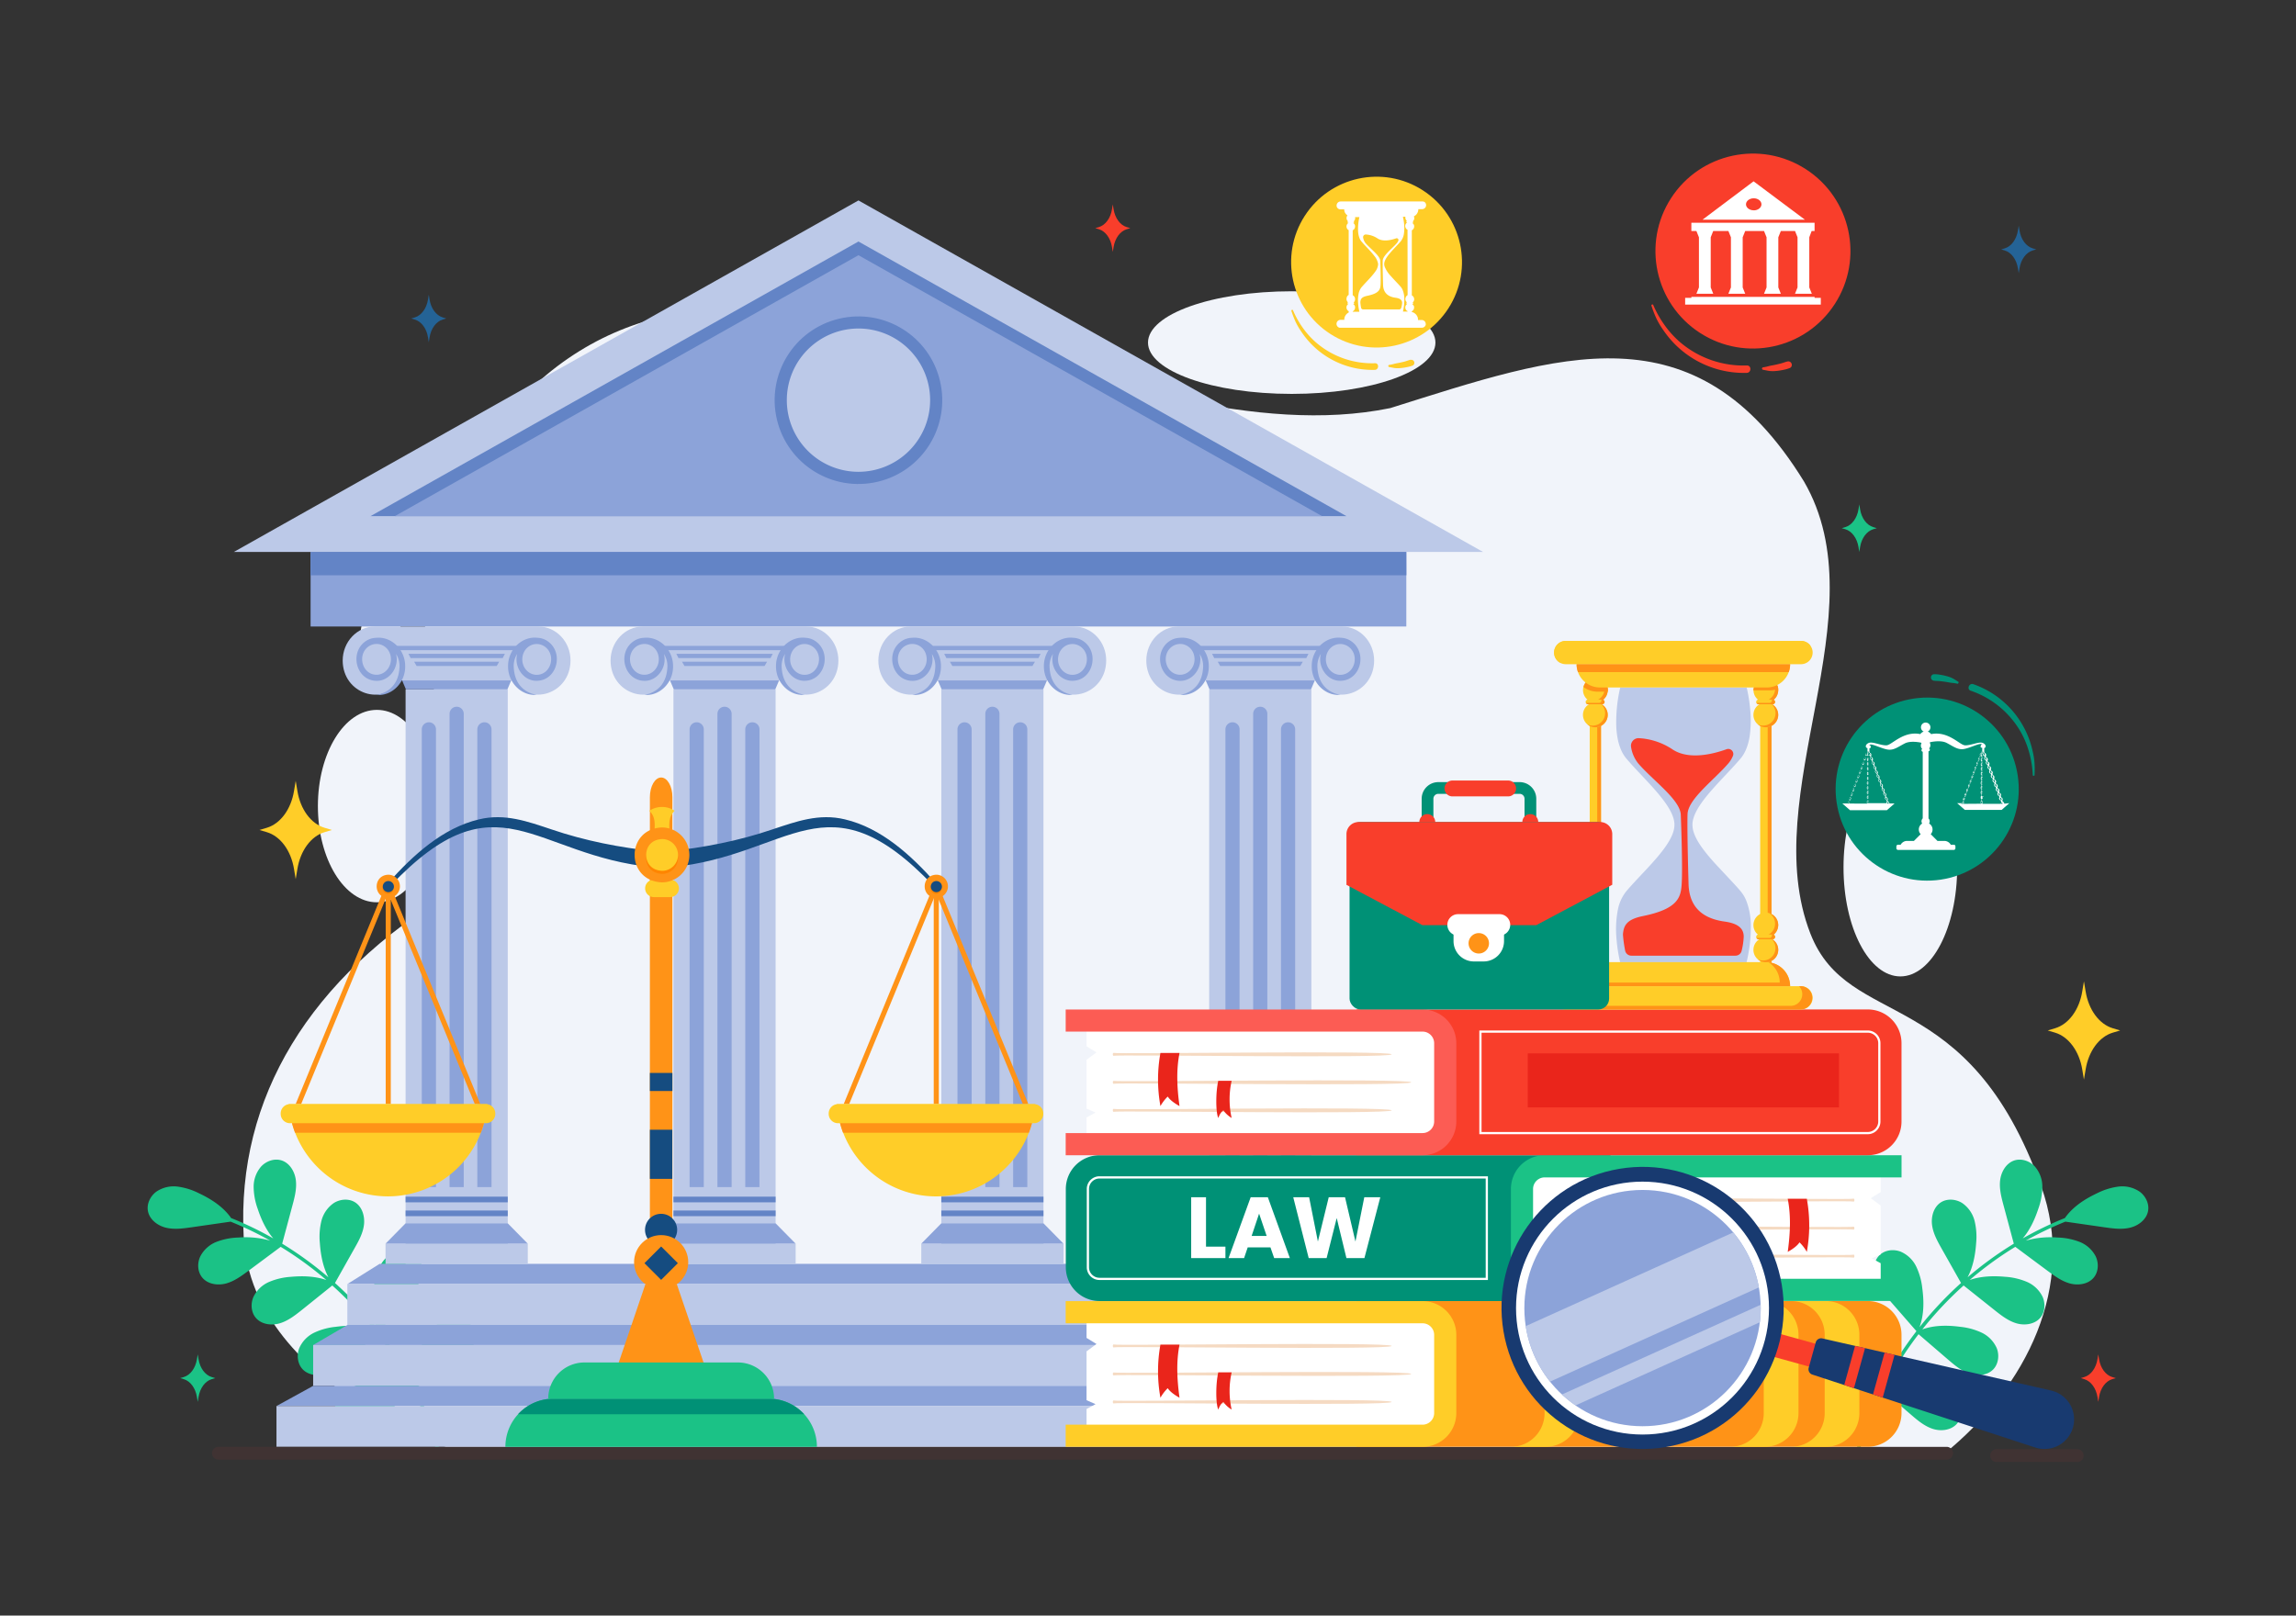 <?xml version="1.0" encoding="utf-8"?>
<svg xmlns="http://www.w3.org/2000/svg" id="Layer_1" viewBox="0 0 1364 960">
  <rect x="0" y="0" width="1364" height="960" fill="#333333" stroke="none"/>
  <path d="M1212.63,704.92c-43.56-121.72-114.46-92-137.12-150.17-32.16-82.57,41.76-190.27-3.84-268.7C1007,181,926.27,211,825.93,242.5,667,274.94,461,109.41,324.64,222.74c-157.8,131.2,0,273.72-55.56,307-85.2,51.09-128.58,122.65-124.32,205,4.8,93,138.72,131.66,138.72,131.66l871.23-2.28C1204.42,823.84,1233.66,763.68,1212.63,704.92Z" fill="#f1f4fa"/>
  <ellipse cx="1128.95" cy="515.41" fill="#f1f4fa" rx="33.76" ry="64.79"/>
  <ellipse cx="223.89" cy="478.99" fill="#f1f4fa" rx="35.04" ry="57.17"/>
  <ellipse cx="767.38" cy="203.57" fill="#f1f4fa" rx="85.38" ry="30.49"/>
  <path d="M226.3,393.27c6.66,0,12.06-7.37,12.06-16.46s-5.4-16.45-12.06-16.45-12.06,7.37-12.06,16.45S219.64,393.27,226.3,393.27Z" fill="#f1f4fa"/>
  <path d="M1162.31,846.29c3-3.23,3.58-8.31,2-12.44a18.34,18.34,0,0,0-9-9.3,39.43,39.43,0,0,0-12.76-3.46c-7.26-.93-14.88-1-21.78,1.32a211.24,211.24,0,0,1,17.22-27.26c.59-.79,1.19-1.56,1.78-2.34l17.44,15c3.88,3.33,7.89,6.75,12.74,8.4s10.8,1.13,14.3-2.61c3-3.23,3.59-8.31,2-12.43a18.36,18.36,0,0,0-9.05-9.31,39.17,39.17,0,0,0-12.75-3.45c-7.5-1-15.37-1-22.44,1.54a213.88,213.88,0,0,1,24.53-26.09l18.25,14.53c4,3.19,8.15,6.44,13,7.91s10.84.72,14.2-3.15c2.9-3.35,3.26-8.45,1.49-12.51a18.35,18.35,0,0,0-9.39-8.95,39.65,39.65,0,0,0-12.88-3c-7.07-.64-14.42-.41-21.06,1.91A212.34,212.34,0,0,1,1190.77,745c2.13-1.41,4.3-2.78,6.48-4.11l19.27,14.33c4.11,3,8.35,6.17,13.31,7.47s10.85.37,14.08-3.61c2.79-3.44,3-8.55,1.08-12.55a18.3,18.3,0,0,0-9.68-8.63,39.19,39.19,0,0,0-13-2.54,53.48,53.48,0,0,0-18.84,1.85A203,203,0,0,1,1227,725.93l23.17,3.34c5.07.73,10.29,1.45,15.27.24s9.72-4.84,10.67-9.87c.82-4.36-1.44-8.93-5-11.54a18.37,18.37,0,0,0-12.63-3,39.59,39.59,0,0,0-12.63,3.94c-7.39,3.47-14.54,8.12-19.18,14.79l-.08,0a203.79,203.79,0,0,0-24.94,12.06c4.28-5,7.16-11.25,9.25-17.56a39.45,39.45,0,0,0,2.41-13,18.32,18.32,0,0,0-4.47-12.19c-3-3.23-7.83-4.94-12.06-3.61-4.89,1.54-7.93,6.69-8.54,11.77s.73,10.18,2.06,15.12l6.06,22.59A210.65,210.65,0,0,0,1168.89,759c3.24-6.13,4.6-13.26,5.08-20.23a39.46,39.46,0,0,0-.89-13.19,18.39,18.39,0,0,0-7.35-10.69c-3.73-2.38-8.82-2.83-12.59-.5-4.35,2.71-6,8.44-5.35,13.52s3.23,9.67,5.74,14.13L1165,762.38l-.8.71a216.86,216.86,0,0,0-23.88,25.54c2.73-7.27,2.71-15.42,1.66-23.17a39.37,39.37,0,0,0-3.54-12.73,18.34,18.34,0,0,0-9.37-9c-4.14-1.58-9.22-1-12.43,2.06-3.72,3.53-4.19,9.48-2.51,14.31s5.13,8.82,8.49,12.67L1138.51,791l-.29.39-.23,0,.14.12a213.65,213.65,0,0,0-18.5,28.55c-.32-7-2.74-13.85-5.84-20.17a40.12,40.12,0,0,0-7.52-11.17,18.69,18.69,0,0,0-12-5.68c-4.5-.2-9.22,2-11.35,6-2.45,4.6-1,10.51,2.18,14.64s7.8,6.88,12.29,9.53l19.15,11.28.51.44a203.14,203.14,0,0,0-13.78,34.84c-.37,1.27,1.54,2.09,1.92.81a201.78,201.78,0,0,1,13.49-34.25l16.54,14.24c3.88,3.34,7.89,6.75,12.74,8.4S1158.81,850,1162.31,846.29Z" fill="#1bc286"/>
  <path d="M201.69,846.29c-3-3.23-3.58-8.31-2-12.44a18.34,18.34,0,0,1,9-9.3,39.43,39.43,0,0,1,12.76-3.46c7.26-.93,14.88-1,21.78,1.32a211.24,211.24,0,0,0-17.22-27.26c-.59-.79-1.19-1.56-1.78-2.34l-17.44,15c-3.88,3.33-7.89,6.75-12.74,8.4s-10.8,1.13-14.3-2.61c-3-3.23-3.59-8.31-2-12.43a18.36,18.36,0,0,1,9-9.31,39.17,39.17,0,0,1,12.75-3.45c7.5-1,15.37-1,22.44,1.54a213.88,213.88,0,0,0-24.53-26.09L179.3,778.41c-4,3.19-8.15,6.44-13.05,7.91s-10.84.72-14.2-3.15c-2.9-3.35-3.26-8.45-1.49-12.51a18.35,18.35,0,0,1,9.39-8.95,39.65,39.65,0,0,1,12.88-3c7.07-.64,14.42-.41,21.06,1.91A212.34,212.34,0,0,0,173.23,745c-2.13-1.41-4.3-2.78-6.48-4.11l-19.27,14.33c-4.11,3-8.35,6.17-13.31,7.47s-10.85.37-14.08-3.61c-2.79-3.44-3-8.55-1.08-12.55a18.3,18.3,0,0,1,9.68-8.63,39.19,39.19,0,0,1,13-2.54,53.48,53.48,0,0,1,18.84,1.85A203,203,0,0,0,137,725.93l-23.17,3.34c-5.07.73-10.29,1.45-15.27.24s-9.72-4.84-10.67-9.87c-.82-4.36,1.44-8.93,5-11.54a18.37,18.37,0,0,1,12.63-3,39.59,39.59,0,0,1,12.63,3.94c7.39,3.47,14.54,8.12,19.18,14.79l.08,0a203.79,203.79,0,0,1,24.94,12.06c-4.28-5-7.16-11.25-9.25-17.56a39.45,39.45,0,0,1-2.41-13,18.32,18.32,0,0,1,4.47-12.19c3-3.23,7.83-4.94,12.06-3.61,4.89,1.54,7.93,6.69,8.54,11.77s-.73,10.18-2.06,15.12l-6.06,22.59A210.65,210.65,0,0,1,195.11,759c-3.24-6.13-4.6-13.26-5.08-20.23a39.46,39.46,0,0,1,.89-13.19,18.39,18.39,0,0,1,7.35-10.69c3.73-2.38,8.82-2.83,12.59-.5,4.35,2.71,6,8.44,5.35,13.52S213,737.56,210.47,742L199,762.38l.8.71a216.86,216.86,0,0,1,23.88,25.54c-2.73-7.27-2.71-15.42-1.66-23.17a39.37,39.37,0,0,1,3.54-12.73,18.34,18.34,0,0,1,9.37-9c4.14-1.58,9.22-1,12.43,2.06,3.72,3.53,4.19,9.48,2.51,14.31s-5.13,8.82-8.49,12.67L225.49,791l.29.39.23,0-.14.12A213.65,213.65,0,0,1,244.37,820c.32-7,2.74-13.85,5.84-20.17a40.12,40.12,0,0,1,7.52-11.17A18.69,18.69,0,0,1,269.68,783c4.5-.2,9.22,2,11.35,6,2.45,4.6,1,10.51-2.18,14.64s-7.8,6.88-12.29,9.53l-19.15,11.28-.51.44a203.14,203.14,0,0,1,13.78,34.84c.37,1.27-1.54,2.09-1.92.81a201.78,201.78,0,0,0-13.49-34.25l-16.54,14.24c-3.88,3.34-7.89,6.75-12.74,8.4S205.19,850,201.69,846.29Z" fill="#1bc286"/>
  <polygon fill="#bcc9e8" points="509.99 119.1 138.94 327.97 881.04 327.97 509.99 119.1"/>
  <polygon fill="#6384c6" points="220.12 306.69 509.99 143.51 799.87 306.69 220.12 306.69"/>
  <polygon fill="#8ca3d9" points="234.57 306.69 509.99 151.65 785.41 306.69 234.57 306.69"/>
  <rect fill="#8ca3d9" height="44.31" width="650.94" x="184.52" y="327.97"/>
  <polygon fill="#6384c6" points="835.5 341.84 184.48 341.84 184.52 327.97 835.46 327.97 835.5 341.84"/>
  <polygon fill="#8ca3d9" points="813.63 763.01 206.35 763.01 225.5 751.01 794.49 751.01 813.63 763.01"/>
  <rect fill="#bcc9e8" height="24.25" width="607.29" x="206.35" y="763.01"/>
  <polygon fill="#8ca3d9" points="833.94 799.25 186.04 799.25 206.47 787.26 813.51 787.26 833.94 799.25"/>
  <rect fill="#bcc9e8" height="24.25" width="647.9" x="186.04" y="799.25"/>
  <polygon fill="#8ca3d9" points="855.73 835.49 164.25 835.49 186.06 823.5 833.93 823.5 855.73 835.49"/>
  <rect fill="#bcc9e8" height="24.25" width="691.48" x="164.25" y="835.49"/>
  <rect fill="#bcc9e8" height="341.37" width="60.69" x="240.95" y="409.64"/>
  <polygon fill="#8ca3d9" points="303.72 404.27 238.86 404.27 241.15 409.64 301.44 409.64 303.72 404.27"/>
  <path d="M319.77,372.28h-97c-10.6,0-19.19,9.08-19.19,20.27.12,19.82,24.08,27.62,34.81,11.76h65.72c10.73,15.86,34.69,8.06,34.81-11.76C339,381.36,330.37,372.28,319.77,372.28Z" fill="#bcc9e8"/>
  <path d="M325.08,380.83a11.37,11.37,0,0,0-5.72-1.84h-.05c-9.26-1.06-17.56,7-17.48,16.91-.08,9.64,7.83,17.72,17,17-3-.56-13.23-2.92-13.65-17a13.4,13.4,0,0,1,2.07-7.36c-2.06,7.92,3.86,16.15,11.58,16C331.1,404.42,335.24,387.48,325.08,380.83ZM318.87,401c-4.74,0-8.59-4.12-8.59-9.18.06-7.27,7.22-11.38,13-7.85h0C330.65,388.75,327.58,400.87,318.87,401Z" fill="#8ca3d9"/>
  <path d="M223.71,404.57c7.71.12,13.64-8.11,11.58-16a13.4,13.4,0,0,1,2.07,7.36c-.42,14-10.63,16.4-13.65,17,9.21.76,17.12-7.32,17-17,.08-9.88-8.22-18-17.48-16.91h-.05a11.37,11.37,0,0,0-5.72,1.84C207.34,387.48,211.48,404.42,223.71,404.57Zm-4.47-20.64h0c5.82-3.53,13,.58,13,7.85,0,5.06-3.85,9.18-8.59,9.18C215,400.87,211.93,388.75,219.24,383.93Z" fill="#8ca3d9"/>
  <rect fill="#8ca3d9" height="2.55" width="71.21" x="235.69" y="383.8"/>
  <polygon fill="#8ca3d9" points="242.65 388.5 243.94 391.04 298.64 391.04 299.93 388.5 242.65 388.5"/>
  <polygon fill="#8ca3d9" points="246.01 393.19 247.49 395.73 295.09 395.73 296.57 393.19 246.01 393.19"/>
  <path d="M259,705.4h-8.43v-272a4.22,4.22,0,0,1,4.22-4.21h0a4.22,4.22,0,0,1,4.21,4.21Z" fill="#8ca3d9"/>
  <path d="M275.5,705.4h-8.42V424.16a4.21,4.21,0,0,1,4.21-4.21h0a4.21,4.21,0,0,1,4.21,4.21Z" fill="#8ca3d9"/>
  <path d="M292,705.4h-8.43v-272a4.22,4.22,0,0,1,4.21-4.21h0a4.22,4.22,0,0,1,4.22,4.21Z" fill="#8ca3d9"/>
  <rect fill="#bcc9e8" height="12.01" width="84.51" x="229.04" y="739.01"/>
  <polygon fill="#8ca3d9" points="301.72 727 240.86 727 229.04 739.01 313.54 739.01 301.72 727"/>
  <rect fill="#6384c6" height="3.36" width="60.69" x="240.95" y="719.31"/>
  <rect fill="#6384c6" height="3.36" width="60.69" x="240.95" y="711.08"/>
  <rect fill="#bcc9e8" height="341.37" width="60.69" x="400.08" y="409.64"/>
  <polygon fill="#8ca3d9" points="462.85 404.27 398 404.27 400.28 409.64 460.57 409.64 462.85 404.27"/>
  <path d="M478.91,372.28h-97c-10.6,0-19.19,9.08-19.19,20.27.12,19.82,24.09,27.62,34.82,11.76h65.71c10.73,15.86,34.7,8.06,34.82-11.76C498.1,381.36,489.51,372.28,478.91,372.28Z" fill="#bcc9e8"/>
  <path d="M484.21,380.83a11.37,11.37,0,0,0-5.72-1.84h0c-9.26-1.06-17.57,7-17.49,16.91-.07,9.64,7.84,17.72,17,17-3-.56-13.23-2.92-13.65-17a13.57,13.57,0,0,1,2.07-7.36c-2.05,7.92,3.87,16.15,11.58,16C490.24,404.42,494.37,387.48,484.21,380.83ZM478,401c-4.73,0-8.59-4.12-8.59-9.18.07-7.27,7.22-11.38,13-7.85h0C489.79,388.75,486.71,400.87,478,401Z" fill="#8ca3d9"/>
  <path d="M382.85,404.57c7.71.12,13.63-8.11,11.58-16a13.57,13.57,0,0,1,2.07,7.36c-.42,14-10.64,16.4-13.65,17,9.2.76,17.11-7.32,17-17,.09-9.88-8.22-18-17.48-16.91h0a11.37,11.37,0,0,0-5.71,1.84C366.48,387.48,370.61,404.42,382.85,404.57Zm-4.47-20.64h0c5.82-3.53,13,.58,13,7.85,0,5.06-3.85,9.18-8.58,9.18C374.13,400.87,371.06,388.75,378.38,383.93Z" fill="#8ca3d9"/>
  <rect fill="#8ca3d9" height="2.55" width="71.21" x="394.82" y="383.8"/>
  <polygon fill="#8ca3d9" points="401.79 388.5 403.07 391.04 457.77 391.04 459.06 388.5 401.79 388.5"/>
  <polygon fill="#8ca3d9" points="405.15 393.19 406.62 395.73 454.23 395.73 455.7 393.19 405.15 393.19"/>
  <path d="M418.1,705.4h-8.42v-272a4.21,4.21,0,0,1,4.21-4.21h0a4.21,4.21,0,0,1,4.21,4.21Z" fill="#8ca3d9"/>
  <path d="M434.64,705.4h-8.43V424.16a4.22,4.22,0,0,1,4.21-4.21h0a4.22,4.22,0,0,1,4.22,4.21Z" fill="#8ca3d9"/>
  <path d="M451.17,705.4h-8.42v-272A4.21,4.21,0,0,1,447,429.2h0a4.22,4.22,0,0,1,4.21,4.21Z" fill="#8ca3d9"/>
  <rect fill="#bcc9e8" height="12.01" width="84.51" x="388.17" y="739.01"/>
  <polygon fill="#8ca3d9" points="460.85 727 399.99 727 388.17 739.01 472.68 739.01 460.85 727"/>
  <rect fill="#6384c6" height="3.36" width="60.69" x="400.08" y="719.31"/>
  <rect fill="#6384c6" height="3.36" width="60.69" x="400.08" y="711.08"/>
  <rect fill="#bcc9e8" height="341.37" width="60.69" x="559.21" y="409.64"/>
  <polygon fill="#8ca3d9" points="621.99 404.27 557.13 404.27 559.41 409.64 619.7 409.64 621.99 404.27"/>
  <path d="M638,372.28h-97c-10.59,0-19.19,9.08-19.19,20.27.13,19.82,24.09,27.62,34.82,11.76h65.71c10.73,15.86,34.7,8.06,34.82-11.76C657.23,381.36,648.64,372.28,638,372.28Z" fill="#bcc9e8"/>
  <path d="M643.34,380.83a11.37,11.37,0,0,0-5.71-1.84h0c-9.26-1.06-17.57,7-17.48,16.91-.08,9.64,7.83,17.72,17,17-3-.56-13.23-2.92-13.65-17a13.49,13.49,0,0,1,2.08-7.36c-2.06,7.92,3.86,16.15,11.57,16C649.37,404.42,653.51,387.48,643.34,380.83ZM637.13,401c-4.73,0-8.58-4.12-8.58-9.18.06-7.27,7.22-11.38,13-7.85h0C648.92,388.75,645.85,400.87,637.13,401Z" fill="#8ca3d9"/>
  <path d="M542,404.57c7.71.12,13.63-8.11,11.58-16a13.57,13.57,0,0,1,2.07,7.36c-.42,14-10.64,16.4-13.65,17,9.21.76,17.11-7.32,17-17,.08-9.88-8.22-18-17.49-16.91h0a11.37,11.37,0,0,0-5.72,1.84C525.61,387.48,529.75,404.42,542,404.57Zm-4.47-20.64h0c5.82-3.53,13,.58,13,7.85,0,5.06-3.86,9.18-8.59,9.18C533.27,400.87,530.2,388.75,537.51,383.93Z" fill="#8ca3d9"/>
  <rect fill="#8ca3d9" height="2.55" width="71.21" x="553.95" y="383.8"/>
  <polygon fill="#8ca3d9" points="560.92 388.5 562.21 391.04 616.91 391.04 618.2 388.5 560.92 388.5"/>
  <polygon fill="#8ca3d9" points="564.28 393.19 565.76 395.73 613.36 395.73 614.84 393.19 564.28 393.19"/>
  <path d="M577.24,705.4h-8.43v-272A4.22,4.22,0,0,1,573,429.2h0a4.22,4.22,0,0,1,4.22,4.21Z" fill="#8ca3d9"/>
  <path d="M593.77,705.4h-8.42V424.16a4.21,4.21,0,0,1,4.21-4.21h0a4.22,4.22,0,0,1,4.21,4.21Z" fill="#8ca3d9"/>
  <path d="M610.3,705.4h-8.42v-272a4.22,4.22,0,0,1,4.21-4.21h0a4.21,4.21,0,0,1,4.21,4.21Z" fill="#8ca3d9"/>
  <rect fill="#bcc9e8" height="12.01" width="84.51" x="547.31" y="739.01"/>
  <polygon fill="#8ca3d9" points="619.99 727 559.13 727 547.3 739.01 631.81 739.01 619.99 727"/>
  <rect fill="#6384c6" height="3.36" width="60.69" x="559.21" y="719.31"/>
  <rect fill="#6384c6" height="3.36" width="60.69" x="559.21" y="711.08"/>
  <rect fill="#bcc9e8" height="341.37" width="60.69" x="718.35" y="409.64"/>
  <polygon fill="#8ca3d9" points="781.12 404.27 716.26 404.27 718.55 409.64 778.84 409.64 781.12 404.27"/>
  <path d="M797.18,372.28h-97c-10.6,0-19.19,9.08-19.19,20.27.12,19.82,24.09,27.62,34.82,11.76h65.71c10.73,15.86,34.69,8.06,34.82-11.76C816.37,381.36,807.77,372.28,797.18,372.28Z" fill="#bcc9e8"/>
  <path d="M802.48,380.83a11.37,11.37,0,0,0-5.72-1.84h0c-9.27-1.06-17.57,7-17.49,16.91-.07,9.64,7.83,17.72,17,17-3-.56-13.23-2.92-13.65-17a13.57,13.57,0,0,1,2.07-7.36c-2.05,7.92,3.87,16.15,11.58,16C808.51,404.42,812.64,387.48,802.48,380.83ZM796.27,401c-4.73,0-8.59-4.12-8.59-9.18.07-7.27,7.22-11.38,13-7.85h0C808.05,388.75,805,400.87,796.27,401Z" fill="#8ca3d9"/>
  <path d="M701.12,404.57c7.71.12,13.63-8.11,11.57-16a13.49,13.49,0,0,1,2.08,7.36c-.42,14-10.64,16.4-13.65,17,9.2.76,17.11-7.32,17-17,.09-9.88-8.22-18-17.48-16.91h0a11.37,11.37,0,0,0-5.71,1.84C684.74,387.48,688.88,404.42,701.12,404.57Zm-4.47-20.64h0c5.82-3.53,13,.58,13,7.85,0,5.06-3.85,9.18-8.58,9.18C692.4,400.87,689.33,388.75,696.65,383.93Z" fill="#8ca3d9"/>
  <rect fill="#8ca3d9" height="2.55" width="71.21" x="713.09" y="383.8"/>
  <polygon fill="#8ca3d9" points="720.06 388.5 721.34 391.04 776.04 391.04 777.33 388.5 720.06 388.5"/>
  <polygon fill="#8ca3d9" points="723.41 393.19 724.89 395.73 772.49 395.73 773.97 393.19 723.41 393.19"/>
  <path d="M736.37,705.4H728v-272a4.21,4.21,0,0,1,4.21-4.21h0a4.22,4.22,0,0,1,4.21,4.21Z" fill="#8ca3d9"/>
  <path d="M752.9,705.4h-8.42V424.16a4.22,4.22,0,0,1,4.21-4.21h0a4.21,4.21,0,0,1,4.21,4.21Z" fill="#8ca3d9"/>
  <path d="M769.44,705.4H761v-272a4.22,4.22,0,0,1,4.22-4.21h0a4.22,4.22,0,0,1,4.21,4.21Z" fill="#8ca3d9"/>
  <rect fill="#bcc9e8" height="12.01" width="84.51" x="706.44" y="739.01"/>
  <polygon fill="#8ca3d9" points="779.12 727 718.26 727 706.44 739.01 790.95 739.01 779.12 727"/>
  <rect fill="#6384c6" height="3.36" width="60.69" x="718.35" y="719.31"/>
  <rect fill="#6384c6" height="3.36" width="60.69" x="718.35" y="711.08"/>
  <circle cx="509.99" cy="237.79" fill="#6384c6" r="49.78" transform="rotate(-13.28 510.08 237.822)"/>
  <path d="M510,280.35a42.57,42.57,0,1,1,42.57-42.56A42.61,42.61,0,0,1,510,280.35Z" fill="#bcc9e8"/>
  <path d="M1156.45,867.36H129.76a3.81,3.81,0,1,1,0-7.62H1156.45a3.81,3.81,0,1,1,0,7.62Z" fill="#403333"/>
  <path d="M1234.24,868.75h-47.91a3.82,3.82,0,1,1,0-7.63h47.91a3.82,3.82,0,0,1,0,7.63Z" fill="#403333"/>
  <path d="M806,773.1h303.59a20.05,20.05,0,0,1,20.05,20v46.53a20.06,20.06,0,0,1-20.05,20.06H806Z" fill="#ff9317"/>
  <polygon fill="#fff" points="645.49 852.02 855.16 852.02 855.16 783.01 645.49 783.01 645.49 795 651.41 798.63 645.49 802.99 645.49 832.02 650.85 834.37 645.49 837.26 645.49 852.02"/>
  <path d="M852,793.15v46.53a6.91,6.91,0,0,1-6.9,6.89h-212v13.16h212a20.06,20.06,0,0,0,20.06-20.05V793.15a20.06,20.06,0,0,0-20.06-20h-212v13.17h212A6.9,6.9,0,0,1,852,793.15Z" fill="#ffcd28"/>
  <path d="M661.52,800.65c.43-.87,165.31,1.66,165.21-.87.1-2.54-164.79,0-165.21-.87-.24,0-.43.39-.43.87S661.28,800.65,661.52,800.65Z" fill="#f5dac2"/>
  <path d="M661.55,817.29c.46-.87,176.91,1.66,176.81-.87.1-2.54-176.36,0-176.81-.87-.25,0-.46.39-.46.87S661.3,817.29,661.55,817.29Z" fill="#f5dac2"/>
  <path d="M661.52,833.93c.43-.87,165.31,1.66,165.21-.87.1-2.54-164.79,0-165.21-.87-.24,0-.43.39-.43.87S661.28,833.93,661.52,833.93Z" fill="#f5dac2"/>
  <path d="M700.72,799c-1.89,9.75-1.62,19.72,0,31.56-3.14-1.77-5.67-3.63-7-5.67a25,25,0,0,0-4.33,5.67,88,88,0,0,1,0-31.56Z" fill="#ea251b"/>
  <path d="M731.69,815.5a50.61,50.61,0,0,0,0,22.08,16,16,0,0,1-4.89-4.49c-1.77,1.25-2.38,2.91-3.06,4.49-1.57-3.64-1.53-15.36,0-22.08Z" fill="#ea251b"/>
  <path d="M1104.61,793.16v46.52a20.05,20.05,0,0,1-20.06,20.06H1064a20,20,0,0,0,20-20.06V793.16a20,20,0,0,0-20-20.06h20.58A20,20,0,0,1,1104.61,793.16Z" fill="#ffcd28"/>
  <path d="M1068.44,793.16v46.52a20.06,20.06,0,0,1-20.06,20.06H1027.8a20,20,0,0,0,20-20.06V793.16a20,20,0,0,0-20-20.06h20.58A20.05,20.05,0,0,1,1068.44,793.16Z" fill="#ffcd28"/>
  <path d="M938.24,793.16v46.52a20.06,20.06,0,0,1-20.06,20.06H897.6a20.05,20.05,0,0,0,20-20.06V793.16a20,20,0,0,0-20-20.06h20.58A20.05,20.05,0,0,1,938.24,793.16Z" fill="#ffcd28"/>
  <path d="M956.76,686.46H653.18a20.06,20.06,0,0,0-20,20.06v46.53a20.05,20.05,0,0,0,20,20.05H956.76Z" fill="#009176"/>
  <path d="M883.94,760.59H653.18a7.55,7.55,0,0,1-7.55-7.54V706.52a7.56,7.56,0,0,1,7.55-7.55H883.94Zm-230.76-60.3a6.24,6.24,0,0,0-6.23,6.23v46.53a6.24,6.24,0,0,0,6.23,6.23H882.62v-59Z" fill="#fff"/>
  <polygon fill="#fff" points="1117.28 765.39 907.61 765.39 907.61 696.38 1117.28 696.38 1117.28 708.36 1111.36 712 1117.28 716.35 1117.28 745.38 1111.92 747.74 1117.28 750.63 1117.28 765.39"/>
  <path d="M910.76,706.52V753a6.9,6.9,0,0,0,6.9,6.89h212v13.16h-212A20,20,0,0,1,897.6,753V706.52a20.06,20.06,0,0,1,20.06-20.06h212v13.17h-212A6.9,6.9,0,0,0,910.76,706.52Z" fill="#1bc286"/>
  <path d="M1101.25,714c-.43-.86-165.31,1.66-165.22-.86-.09-2.55,164.8,0,165.22-.88.24,0,.43.39.43.87S1101.49,714,1101.25,714Z" fill="#f5dac2"/>
  <path d="M1101.22,730.65c-.46-.86-176.91,1.66-176.81-.86-.11-2.55,176.36,0,176.81-.88.25,0,.46.39.46.87S1101.47,730.65,1101.22,730.65Z" fill="#f5dac2"/>
  <path d="M1101.25,747.29c-.43-.86-165.31,1.66-165.22-.86-.09-2.55,164.8,0,165.22-.88.24,0,.43.39.43.87S1101.49,747.29,1101.25,747.29Z" fill="#f5dac2"/>
  <path d="M1062.05,712.34c1.89,9.74,1.61,19.72,0,31.56,3.14-1.78,5.67-3.64,7-5.67a24.67,24.67,0,0,1,4.34,5.67,88,88,0,0,0,0-31.56Z" fill="#ea251b"/>
  <path d="M1031.08,728.87a50.72,50.72,0,0,1,0,22.07,16.23,16.23,0,0,0,4.89-4.48c1.77,1.24,2.38,2.91,3,4.48,1.58-3.63,1.53-15.36,0-22.07Z" fill="#ea251b"/>
  <path d="M716.46,740.79H728v6.8H707.65V711.42h8.81Z" fill="#fff"/>
  <path d="M754.74,741.2h-13.5l-2.16,6.39h-9.22L743,711.42h10.2l13.08,36.17h-9.32Zm-2.26-6.8L748,721.15l-4.43,13.25Z" fill="#fff"/>
  <path d="M820,711.42l-9.43,36.17H799.88l-5.77-23.81-6,23.81H777.47l-9.18-36.17h9.43l5.21,26.33,6.44-26.33h9.68l6.19,26.33,5.25-26.33Z" fill="#fff"/>
  <path d="M1109.59,599.83H806v86.63h303.59a20,20,0,0,0,20.05-20.05V619.88A20.05,20.05,0,0,0,1109.59,599.83Z" fill="#f93e2b"/>
  <path d="M878.83,612.34h230.76a7.55,7.55,0,0,1,7.54,7.54v46.53a7.55,7.55,0,0,1-7.54,7.55H878.83Zm1.32,1.31v59h229.44a6.24,6.24,0,0,0,6.23-6.23V619.88a6.24,6.24,0,0,0-6.23-6.23Z" fill="#fff"/>
  <polygon fill="#fff" points="645.49 678.75 855.16 678.75 855.16 609.74 645.49 609.74 645.49 621.73 651.41 625.36 645.49 629.72 645.49 658.75 650.85 661.1 645.49 663.99 645.49 678.75"/>
  <path d="M852,619.88v46.53a6.9,6.9,0,0,1-6.9,6.88h-212v13.17h212a20.06,20.06,0,0,0,20.06-20.05V619.88a20.06,20.06,0,0,0-20.06-20h-212V613h212A6.91,6.91,0,0,1,852,619.88Z" fill="#fc5c54"/>
  <path d="M661.52,627.38c.43-.87,165.31,1.66,165.21-.87.1-2.54-164.79,0-165.21-.87-.24,0-.43.39-.43.87S661.28,627.38,661.52,627.38Z" fill="#f5dac2"/>
  <path d="M661.55,644c.46-.87,176.91,1.66,176.81-.87.1-2.54-176.36,0-176.81-.87-.25,0-.46.39-.46.87S661.3,644,661.55,644Z" fill="#f5dac2"/>
  <path d="M661.52,660.66c.43-.87,165.31,1.66,165.21-.87.1-2.54-164.79,0-165.21-.87-.24,0-.43.39-.43.87S661.28,660.66,661.52,660.66Z" fill="#f5dac2"/>
  <path d="M700.72,625.7c-1.89,9.74-1.62,19.72,0,31.56-3.14-1.77-5.67-3.63-7-5.67a25,25,0,0,0-4.33,5.67,88,88,0,0,1,0-31.56Z" fill="#ea251b"/>
  <path d="M731.69,642.23a50.61,50.61,0,0,0,0,22.08,16.14,16.14,0,0,1-4.89-4.49c-1.77,1.24-2.38,2.91-3.06,4.49-1.57-3.64-1.53-15.36,0-22.08Z" fill="#ea251b"/>
  <rect fill="#ea251b" height="32.12" width="184.88" x="907.61" y="625.93"/>
  <rect fill="#f93e2b" height="37.72" transform="rotate(-74.52 1066.44 802.372)" width="14.13" x="1059.31" y="783.52"/>
  <path d="M1218.46,826.26l-135.78-30.93a3.33,3.33,0,0,0-4,2.36l-4.17,15.06a3.34,3.34,0,0,0,2.18,4.06l132.35,43.31a17.59,17.59,0,1,0,9.38-33.86Z" fill="#183a70"/>
  <circle cx="975.78" cy="777.29" fill="#183a70" r="83.81" transform="rotate(-9.55 975.256 776.91)"/>
  <circle cx="975.78" cy="777.29" fill="#fff" r="75.14"/>
  <circle cx="975.78" cy="777.29" fill="#8ca3d9" r="70.2"/>
  <path d="M1046,775.32a68.17,68.17,0,0,1-.48,10.36L936,835.13a68,68,0,0,1-8.08-6.5Z" fill="#bcc9e8"/>
  <path d="M1029.69,732.34A70.4,70.4,0,0,1,1044.9,765L920.84,821a70.24,70.24,0,0,1-14.44-33Z" fill="#bcc9e8"/>
  <polygon fill="#f93e2b" points="1102.05 799.74 1095.61 822.99 1101.39 824.88 1107.98 801.09 1102.05 799.74"/>
  <polygon fill="#f93e2b" points="1119.59 803.74 1112.71 828.58 1118.48 830.47 1125.51 805.08 1119.59 803.74"/>
  <rect fill="#ffcd28" height="180.5" width="6.7" x="944.41" y="400.68"/>
  <rect fill="#ff9317" height="180.5" width="2.24" x="948.87" y="400.68"/>
  <path d="M955.13,410.08a5.49,5.49,0,0,1-.07.91,7.33,7.33,0,0,1-2.68,4.82,8.84,8.84,0,0,1-1.26.83,7.27,7.27,0,0,1-8-.89,7.31,7.31,0,0,1-2.68-5.67,6.76,6.76,0,0,1,.25-1.87,7.36,7.36,0,0,1,14.48,1.87Z" fill="#ffcd28"/>
  <path d="M940.4,424.81a7.37,7.37,0,1,1,7.36,7.36A7.36,7.36,0,0,1,940.4,424.81Z" fill="#ffcd28"/>
  <path d="M950.9,418.15A7.36,7.36,0,0,1,943,430.44a7.36,7.36,0,1,0,7.88-12.29Z" fill="#ff9317"/>
  <path d="M951.12,403.52a7.08,7.08,0,0,0-1.41-.54,7.35,7.35,0,0,1,3.55,6.3,5.49,5.49,0,0,1-.07.91,7.3,7.3,0,0,1-2.68,4.81,7.49,7.49,0,0,1-1.27.83,7.21,7.21,0,0,1-3.35.81,7.38,7.38,0,0,1-1.9-.25l.42.25a7.44,7.44,0,0,0,6.71,0,8.84,8.84,0,0,0,1.26-.83,7.33,7.33,0,0,0,2.68-4.82,5.49,5.49,0,0,0,.07-.91A7.39,7.39,0,0,0,951.12,403.52Z" fill="#ff9317"/>
  <path d="M951.88,418.48h-8.46A1.38,1.38,0,0,1,942,417.1h0a1.38,1.38,0,0,1,1.38-1.38h8.46a1.38,1.38,0,0,1,1.38,1.38h0A1.38,1.38,0,0,1,951.88,418.48Z" fill="#ffcd28"/>
  <path d="M951.5,418.48h.38a1.38,1.38,0,0,0,0-2.76h-.63a1.22,1.22,0,0,1,.13.57,1.38,1.38,0,0,1-1.38,1.39h-7.83a1.39,1.39,0,0,0,1.25.8h8.08Z" fill="#ff9317"/>
  <path d="M955.13,549.69a5.49,5.49,0,0,1-.07.91,7.33,7.33,0,0,1-2.68,4.82,8.84,8.84,0,0,1-1.26.83,7.44,7.44,0,0,1-6.71,0,7.86,7.86,0,0,1-1.33-.88,7.34,7.34,0,0,1-2.68-5.68,6.76,6.76,0,0,1,.25-1.87,7.36,7.36,0,0,1,14.48,1.87Z" fill="#ffcd28"/>
  <path d="M940.4,564.42a7.37,7.37,0,1,1,7.36,7.37A7.36,7.36,0,0,1,940.4,564.42Z" fill="#ffcd28"/>
  <path d="M950.9,557.77A7.36,7.36,0,0,1,943,570.05a7.36,7.36,0,1,0,7.88-12.28Z" fill="#ff9317"/>
  <path d="M951.12,543.13a7.08,7.08,0,0,0-1.41-.54,7.35,7.35,0,0,1,3.55,6.3,5.49,5.49,0,0,1-.07.91,7.3,7.3,0,0,1-2.68,4.81,8.21,8.21,0,0,1-1.27.84A7.39,7.39,0,0,1,944,556l.42.25a7.44,7.44,0,0,0,6.71,0,8.84,8.84,0,0,0,1.26-.83,7.33,7.33,0,0,0,2.68-4.82,5.49,5.49,0,0,0,.07-.91A7.39,7.39,0,0,0,951.12,543.13Z" fill="#ff9317"/>
  <path d="M951.88,558.09h-8.46a1.38,1.38,0,0,1-1.38-1.38h0a1.38,1.38,0,0,1,1.38-1.38h8.46a1.38,1.38,0,0,1,1.38,1.38h0A1.38,1.38,0,0,1,951.88,558.09Z" fill="#ffcd28"/>
  <path d="M951.5,558.09h.38a1.38,1.38,0,0,0,0-2.76h-.63a1.24,1.24,0,0,1,.13.58,1.38,1.38,0,0,1-1.38,1.38h-7.83a1.39,1.39,0,0,0,1.25.8h8.08Z" fill="#ff9317"/>
  <rect fill="#ffcd28" height="180.5" width="6.7" x="1045.68" y="400.68"/>
  <rect fill="#ff9317" height="180.5" width="2.24" x="1050.15" y="400.68"/>
  <path d="M1056.4,410.08a5.49,5.49,0,0,1-.07.91,7.33,7.33,0,0,1-2.68,4.82,8.84,8.84,0,0,1-1.26.83,7.27,7.27,0,0,1-8-.89,7.31,7.31,0,0,1-2.68-5.67,6.76,6.76,0,0,1,.25-1.87,7.36,7.36,0,0,1,14.48,1.87Z" fill="#ffcd28"/>
  <path d="M1041.67,424.81a7.37,7.37,0,1,1,7.36,7.36A7.36,7.36,0,0,1,1041.67,424.81Z" fill="#ffcd28"/>
  <path d="M1052.17,418.15a7.36,7.36,0,0,1-7.88,12.29,7.36,7.36,0,1,0,7.88-12.29Z" fill="#ff9317"/>
  <path d="M1052.39,403.52A7.08,7.08,0,0,0,1051,403a7.35,7.35,0,0,1,3.55,6.3,5.49,5.49,0,0,1-.07.91,7.3,7.3,0,0,1-2.68,4.81,7.11,7.11,0,0,1-1.27.83,7.21,7.21,0,0,1-3.35.81,7.44,7.44,0,0,1-1.9-.25l.42.25a7.44,7.44,0,0,0,6.71,0,8.84,8.84,0,0,0,1.26-.83,7.33,7.33,0,0,0,2.68-4.82,5.49,5.49,0,0,0,.07-.91A7.39,7.39,0,0,0,1052.39,403.52Z" fill="#ff9317"/>
  <path d="M1053.15,418.48h-8.46a1.38,1.38,0,0,1-1.38-1.38h0a1.38,1.38,0,0,1,1.38-1.38h8.46a1.38,1.38,0,0,1,1.38,1.38h0A1.38,1.38,0,0,1,1053.15,418.48Z" fill="#ffcd28"/>
  <path d="M1052.77,418.48h.38a1.38,1.38,0,0,0,0-2.76h-.62a1.36,1.36,0,0,1,.13.57,1.39,1.39,0,0,1-1.39,1.39h-7.83a1.39,1.39,0,0,0,1.25.8h8.08Z" fill="#ff9317"/>
  <path d="M1056.4,549.69a5.49,5.49,0,0,1-.07.91,7.33,7.33,0,0,1-2.68,4.82,8.84,8.84,0,0,1-1.26.83,7.44,7.44,0,0,1-6.71,0,7.86,7.86,0,0,1-1.33-.88,7.34,7.34,0,0,1-2.68-5.68,6.76,6.76,0,0,1,.25-1.87,7.36,7.36,0,0,1,14.48,1.87Z" fill="#ffcd28"/>
  <path d="M1041.67,564.42a7.37,7.37,0,1,1,7.36,7.37A7.36,7.36,0,0,1,1041.67,564.42Z" fill="#ffcd28"/>
  <path d="M1052.17,557.77a7.36,7.36,0,0,1-7.88,12.28,7.36,7.36,0,1,0,7.88-12.28Z" fill="#ff9317"/>
  <path d="M1052.39,543.13a7.08,7.08,0,0,0-1.41-.54,7.35,7.35,0,0,1,3.55,6.3,5.49,5.49,0,0,1-.07.91,7.3,7.3,0,0,1-2.68,4.81,7.76,7.76,0,0,1-1.27.84,7.33,7.33,0,0,1-3.35.8,7.44,7.44,0,0,1-1.9-.25l.42.25a7.44,7.44,0,0,0,6.71,0,8.84,8.84,0,0,0,1.26-.83,7.33,7.33,0,0,0,2.68-4.82,5.49,5.49,0,0,0,.07-.91A7.39,7.39,0,0,0,1052.39,543.13Z" fill="#ff9317"/>
  <path d="M1053.15,558.09h-8.46a1.38,1.38,0,0,1-1.38-1.38h0a1.38,1.38,0,0,1,1.38-1.38h8.46a1.38,1.38,0,0,1,1.38,1.38h0A1.38,1.38,0,0,1,1053.15,558.09Z" fill="#ffcd28"/>
  <path d="M1052.77,558.09h.38a1.38,1.38,0,0,0,0-2.76h-.62a1.38,1.38,0,0,1-1.26,2h-7.83a1.39,1.39,0,0,0,1.25.8h8.08Z" fill="#ff9317"/>
  <path d="M955.14,410.08a5.49,5.49,0,0,1-.07.91H949a13.49,13.49,0,0,1-4.54-.77,13.09,13.09,0,0,1-3.76-2,7.33,7.33,0,0,1,3.76-4.69v-2.84h6.7v2.84A7.38,7.38,0,0,1,955.14,410.08Z" fill="#ff9317"/>
  <path d="M1056.4,409.26a14,14,0,0,1-5.11.95h-9.66a7.47,7.47,0,0,1,14.77-.95Z" fill="#ff9317"/>
  <path d="M1037.61,571.74H962.48s-.36-1.42-.8-3.79a92.81,92.81,0,0,1-1.4-10.69,60.4,60.4,0,0,1,.87-16.73,25.06,25.06,0,0,1,5.05-11c7.38-8.66,17.56-18.11,23.54-26.87,3-4.4,5-8.63,5-12.48,0-.3,0-.61,0-.91-.34-4.41-3.08-9.27-6.94-14.32-4.37-5.72-10.17-11.67-15.55-17.44-2.11-2.28-4.16-4.51-6-6.69a20.64,20.64,0,0,1-3.37-5.62,31.65,31.65,0,0,1-1.9-6.49,51.41,51.41,0,0,1-.77-6.48,90.29,90.29,0,0,1,2.32-23.67h75.13a92.4,92.4,0,0,1,2.08,12.9,67.32,67.32,0,0,1-.28,15.87c-.79,5.09-2.45,9.91-5.5,13.49-9.74,11.42-24.35,24.25-27.8,35a15.49,15.49,0,0,0-.71,3.48c0,.3,0,.61,0,.91a14.27,14.27,0,0,0,.68,4.13c1.58,5.22,5.85,10.91,10.94,16.72,1.27,1.46,2.6,2.92,4,4.38,2.4,2.61,4.86,5.19,7.24,7.75,2,2.17,4,4.29,5.73,6.37a21,21,0,0,1,3.39,5.68,41.42,41.42,0,0,1,2.7,14.38A91,91,0,0,1,1037.61,571.74Z" fill="#bcc9e8"/>
  <path d="M1069.94,394.68H930.16a6.92,6.92,0,0,1-6.91-6.92h0a6.91,6.91,0,0,1,6.91-6.91h139.78a6.91,6.91,0,0,1,6.91,6.91h0A6.91,6.91,0,0,1,1069.94,394.68Z" fill="#ffcd28"/>
  <path d="M925.93,390.12a6.91,6.91,0,0,1,6.91-6.91h139.78a6.82,6.82,0,0,1,3.08.73,6.92,6.92,0,0,0-5.76-3.09H930.16a6.91,6.91,0,0,0-3.07,13.1A6.89,6.89,0,0,1,925.93,390.12Z" fill="#ffcd28"/>
  <path d="M1063.47,394.68a13.83,13.83,0,0,1-13.83,13.83H950.46a13.84,13.84,0,0,1-13-9.12,13.6,13.6,0,0,1-.83-4.71Z" fill="#ffcd28"/>
  <path d="M1069.94,586H930.16a6.92,6.92,0,0,0-6.91,6.92h0a6.92,6.92,0,0,0,6.91,6.91h139.78a6.91,6.91,0,0,0,6.91-6.91h0A6.91,6.91,0,0,0,1069.94,586Z" fill="#ffcd28"/>
  <path d="M1049.18,571.72H950.92A14.28,14.28,0,0,0,936.64,586h126.82A14.28,14.28,0,0,0,1049.18,571.72Z" fill="#ffcd28"/>
  <path d="M1024.38,547.58c-16.7-2.35-20.76-12.35-21.23-21.6,0,0-.95-31.64-.62-42.18.28-9,15.72-20.26,24.3-30.24a16.71,16.71,0,0,0,2.63-4.31,3,3,0,0,0-3.87-4c-7.82,2.81-22.13,6.46-31.82.17a39.79,39.79,0,0,0-20.21-6.79A4.51,4.51,0,0,0,969,444a20.51,20.51,0,0,0,4.19,9.59c8.58,10,24.63,21.34,25.31,30.28,0,0,1.3,31.63.5,42.14-.56,7.28-2.34,14.14-22.92,18.32-9.9,2-11.54,5.75-11.93,11a82.17,82.17,0,0,0,1.31,9.55,3.75,3.75,0,0,0,3.69,3H1031a3.75,3.75,0,0,0,3.69-3,41.6,41.6,0,0,0,1.21-8.28C1035.94,550.6,1030.75,548.47,1024.38,547.58Z" fill="#f93e2b"/>
  <path d="M1063.47,394.68a13.84,13.84,0,0,1-.82,4.71H937.46a13.6,13.6,0,0,1-.83-4.71Z" fill="#ff9317"/>
  <path d="M1069.94,586h-1.17a6.91,6.91,0,0,1-5,11.69H925.17a6.92,6.92,0,0,0,5,2.14h139.78a6.92,6.92,0,0,0,0-13.83Z" fill="#ff9317"/>
  <path d="M1050.66,571.8a14.25,14.25,0,0,1,6.64,12.06H936.8a13.73,13.73,0,0,0-.16,2.14h126.82A14.28,14.28,0,0,0,1050.66,571.8Z" fill="#ff9317"/>
  <path d="M947.39,574.43c-1.74,1-2.68,2.64-2.09,3.66s2.48,1,4.22,0,2.68-2.64,2.09-3.66S949.13,573.42,947.39,574.43Z" fill="#ffcd28"/>
  <path d="M392.78,462c-3.7,0-6.7,5.26-6.7,11.74V776.88h13.39V473.7C399.47,467.22,396.47,462,392.78,462Z" fill="#ff9317"/>
  <rect fill="#154c80" height="29.2" width="13.32" x="386.08" y="671.3"/>
  <circle cx="392.74" cy="730.81" fill="#154c80" r="9.55"/>
  <circle cx="392.78" cy="750.01" fill="#ff9317" r="16.09"/>
  <rect fill="#154c80" height="14.03" transform="rotate(-45 392.772 750.608)" width="14.03" x="385.76" y="743.59"/>
  <rect fill="#154c80" height="10.75" width="13.39" x="386.08" y="637.55"/>
  <path d="M400.78,481.76a13.6,13.6,0,0,0-15,0c3,3.06,3.35,6,3.1,11.12h8.81C397.43,487.72,397.83,484.82,400.78,481.76Z" fill="#ffcd28"/>
  <path d="M398.13,533.07h-9.68a5.19,5.19,0,0,1,0-10.38h9.68A5.19,5.19,0,0,1,398.13,533.07Z" fill="#ffcd28"/>
  <path d="M402.11,763.18a28.76,28.76,0,0,1-18.73,0l-16.45,48.35c-.56,8.4,52.3,9,51.69,0Z" fill="#ff9317"/>
  <path d="M554.51,526.34c-63.73-67-84.52-17.81-156.1-11-5.91,1.07-7.25-9.05-1.19-9.45,21-2.25,41.69-6.23,61.7-13.06,14.11-4.69,27.68-9.66,43-5.95C523.56,492,541.07,508,556,524.77,556.91,525.84,555.63,527.4,554.51,526.34Z" fill="#154c80"/>
  <path d="M232,526.34c63.73-67,84.52-17.81,156.1-11,5.91,1.07,7.25-9.05,1.19-9.45-21-2.25-41.69-6.23-61.7-13.06-14.11-4.69-27.68-9.66-43-5.95C263,492,245.48,508,230.52,524.77,229.64,525.84,230.92,527.4,232,526.34Z" fill="#154c80"/>
  <path d="M409.54,508a16.31,16.31,0,0,1-16.31,16.31c-21.63-.86-21.62-31.76,0-32.62A16.31,16.31,0,0,1,409.54,508Z" fill="#ff9317"/>
  <path d="M393.36,519.27c-7-.34-9.48-5.29-9.48-9.44s2.48-9.1,9.48-9.44a9.44,9.44,0,0,1,0,18.88Z" fill="#ff8500"/>
  <path d="M393.36,517.46c-7-.34-9.48-5.29-9.48-9.44s2.48-9.1,9.48-9.44a9.44,9.44,0,0,1,0,18.88Z" fill="#ffcd28"/>
  <path d="M556.16,653.53a.48.48,0,0,1-.21.39A1.62,1.62,0,0,0,556.16,653.53Z" fill="#885e2b"/>
  <polygon fill="#ff9317" points="607.65 656.09 554.5 526.95 557.29 525.8 610.91 656.09 607.65 656.09"/>
  <polygon fill="#ff9317" points="504.46 656.09 501.2 656.09 554.82 525.8 557.61 526.95 504.46 656.09"/>
  <rect fill="#ff9317" height="129.71" width="3.02" x="554.71" y="526.38"/>
  <path d="M615,656.09a58.24,58.24,0,0,1-2.61,13.67,59.12,59.12,0,0,1-112.65,0,58.24,58.24,0,0,1-2.61-13.67Z" fill="#ffcd28"/>
  <path d="M619.8,661.76h0a5.54,5.54,0,0,1-5.41,5.67H497.72a5.54,5.54,0,0,1-5.41-5.67h0a5.54,5.54,0,0,1,5.41-5.67H614.39A5.54,5.54,0,0,1,619.8,661.76Z" fill="#ffcd28"/>
  <path d="M613.06,667.43a54.43,54.43,0,0,1-1.86,5.67H500.85a53.45,53.45,0,0,1-1.8-5.67Z" fill="#ff9317"/>
  <path d="M563.15,526.69a6.93,6.93,0,0,1-6.93,6.93c-9.19-.37-9.18-13.49,0-13.86A6.93,6.93,0,0,1,563.15,526.69Z" fill="#ff9317"/>
  <path d="M556.27,531.1a3.32,3.32,0,1,1,0-6.63,3.32,3.32,0,0,1,0,6.63Z" fill="#ff8500"/>
  <path d="M556.27,530.14a3.31,3.31,0,1,1,0-6.62,3.31,3.31,0,0,1,0,6.62Z" fill="#154c80"/>
  <path d="M230.6,653.53a.48.48,0,0,1-.21.39A1.62,1.62,0,0,0,230.6,653.53Z" fill="#885e2b"/>
  <polygon fill="#ff9317" points="282.08 656.09 228.94 526.95 231.73 525.8 285.35 656.09 282.08 656.09"/>
  <polygon fill="#ff9317" points="178.9 656.09 175.63 656.09 229.26 525.8 232.05 526.95 178.9 656.09"/>
  <rect fill="#ff9317" height="129.71" width="3.02" x="229.14" y="526.38"/>
  <path d="M289.43,656.09a57.74,57.74,0,0,1-2.62,13.67,59.12,59.12,0,0,1-112.64,0,58.24,58.24,0,0,1-2.61-13.67Z" fill="#ffcd28"/>
  <path d="M294.24,661.76h0a5.54,5.54,0,0,1-5.41,5.67H172.16a5.54,5.54,0,0,1-5.41-5.67h0a5.54,5.54,0,0,1,5.41-5.67H288.83A5.54,5.54,0,0,1,294.24,661.76Z" fill="#ffcd28"/>
  <path d="M287.5,667.43a54.43,54.43,0,0,1-1.86,5.67H175.29a53.45,53.45,0,0,1-1.8-5.67Z" fill="#ff9317"/>
  <path d="M237.59,526.69a6.93,6.93,0,0,1-6.93,6.93c-9.19-.37-9.18-13.49,0-13.86A6.93,6.93,0,0,1,237.59,526.69Z" fill="#ff9317"/>
  <path d="M230.71,531.1a3.32,3.32,0,1,1,0-6.63,3.32,3.32,0,0,1,0,6.63Z" fill="#ff8500"/>
  <path d="M230.71,530.14a3.31,3.31,0,1,1,0-6.62,3.31,3.31,0,0,1,0,6.62Z" fill="#154c80"/>
  <path d="M485.31,859.74H300.24a28.61,28.61,0,0,1,28.61-28.62H456.7A28.61,28.61,0,0,1,485.31,859.74Z" fill="#1bc286"/>
  <path d="M477.76,840.37h-170c.27-.3.54-.59.83-.87a28.56,28.56,0,0,1,20.23-8.38H456.7A28.52,28.52,0,0,1,477.76,840.37Z" fill="#009176"/>
  <path d="M459.86,831.12H325.69a21.53,21.53,0,0,1,21.52-21.52h91.13A21.52,21.52,0,0,1,459.86,831.12Z" fill="#1bc286"/>
  <path d="M902.77,464.75h-48.3a9.89,9.89,0,0,0-9.89,9.89v20.57a9.88,9.88,0,0,0,9.89,9.88h48.3a9.88,9.88,0,0,0,9.89-9.88V474.64A9.89,9.89,0,0,0,902.77,464.75Zm2.92,30.46a2.92,2.92,0,0,1-2.92,2.92h-48.3a2.92,2.92,0,0,1-2.92-2.92V474.64a2.93,2.93,0,0,1,2.92-2.93h48.3a2.93,2.93,0,0,1,2.92,2.93Z" fill="#009176"/>
  <path d="M895.94,473.23H862.87a4.71,4.71,0,0,1-4.72-4.71h0a4.72,4.72,0,0,1,4.72-4.72h33.07a4.72,4.72,0,0,1,4.72,4.72h0A4.71,4.71,0,0,1,895.94,473.23Z" fill="#f93e2b"/>
  <path d="M852.64,488.47a4.72,4.72,0,1,1-4.72-4.72A4.72,4.72,0,0,1,852.64,488.47Z" fill="#f93e2b"/>
  <path d="M913.83,488.47a4.72,4.72,0,1,1-4.72-4.72A4.72,4.72,0,0,1,913.83,488.47Z" fill="#f93e2b"/>
  <rect fill="#009176" height="111.36" rx="6.42" width="154.19" x="801.74" y="488.47"/>
  <path d="M957.8,495.64v30.1l-45.12,24H845l-45.1-23.94V495.64a7.17,7.17,0,0,1,7.17-7.17H950.62A7.17,7.17,0,0,1,957.8,495.64Z" fill="#f93e2b"/>
  <path d="M863.51,550.53h30a0,0,0,0,1,0,0v8.69a12.09,12.09,0,0,1-12.09,12.09H875.6a12.09,12.09,0,0,1-12.09-12.09v-8.69A0,0,0,0,1,863.51,550.53Z" fill="#fff"/>
  <path d="M890.84,555.9H866.19a6.34,6.34,0,0,1-6.35-6.34h0a6.35,6.35,0,0,1,6.35-6.35h24.65a6.35,6.35,0,0,1,6.35,6.35h0A6.34,6.34,0,0,1,890.84,555.9Z" fill="#fff"/>
  <path d="M884.58,560.53a6.07,6.07,0,1,1-6.07-6.07A6.07,6.07,0,0,1,884.58,560.53Z" fill="#ff9317"/>
  <circle cx="1144.9" cy="468.9" fill="#009176" r="54.39" transform="rotate(-8.5 1144.918 468.887)"/>
  <path d="M1190.74,477.57a.11.11,0,0,0,0-.05l-.24-.64a.53.53,0,0,0-.62-.34l-.38-1a.53.53,0,0,0,.26-.66l-.23-.65a.55.55,0,0,0-.63-.33l-.37-1a.55.55,0,0,0,.26-.66l-.24-.65a.53.53,0,0,0-.62-.33l-.38-1a.54.54,0,0,0,.26-.66l-.24-.65a.53.53,0,0,0-.62-.33l-.38-1a.53.53,0,0,0,.26-.66l-.23-.65a.55.55,0,0,0-.63-.33l-.37-1a.55.55,0,0,0,.26-.66l-.24-.65a.55.55,0,0,0-.63-.33l-.36-1a.55.55,0,0,0,.21-.63l-.24-.65a.53.53,0,0,0-.62-.33l-.38-1a.54.54,0,0,0,.26-.66l-.24-.65a.52.52,0,0,0-.62-.33l-.38-1a.53.53,0,0,0,.26-.66l-.23-.65a.55.55,0,0,0-.63-.33l-.37-1a.55.55,0,0,0,.26-.66l-.24-.65a.54.54,0,0,0-.63-.34l-.37-1a.54.54,0,0,0,.26-.66l-.24-.65a.51.51,0,0,0-.62-.33l-.38-1a.53.53,0,0,0,.26-.66l-.24-.65a.54.54,0,0,0-.62-.34l-.29-.78v-2.21c1.57-.52.83-2.62-1.29-3.18-2.27-.59-7,1.75-10.23,1.53-3.13-.21-9.88-8.67-20.07-6.64a3.86,3.86,0,0,0-2-1.5,2.82,2.82,0,1,0-2.4,0,3.92,3.92,0,0,0-2,1.48c-10.15-2-16.86,6.45-20,6.66s-8-2.12-10.23-1.53-2.9,2.78-1.16,3.22v2.13h0l-.27.73a.53.53,0,0,0-.62.33l-.24.65a.54.54,0,0,0,.26.66l-.38,1a.54.54,0,0,0-.62.33l-.24.65a.55.55,0,0,0,.26.66l-.37,1a.55.55,0,0,0-.63.33l-.23.65a.53.53,0,0,0,.26.66l-.38,1a.53.53,0,0,0-.62.33l-.24.65a.53.53,0,0,0,.26.66l-.38,1a.53.53,0,0,0-.62.34l-.24.64a.54.54,0,0,0,.26.66l-.37,1a.55.55,0,0,0-.63.33l-.24.65a.55.55,0,0,0,.21.63l-.36,1a.54.54,0,0,0-.63.34l-.23.64a.53.53,0,0,0,.26.66l-.38,1a.53.53,0,0,0-.62.34l-.24.65a.53.53,0,0,0,.26.65l-.38,1a.53.53,0,0,0-.62.34l-.24.64a.55.55,0,0,0,.26.67l-.37,1a.54.54,0,0,0-.63.34l-.24.65a.55.55,0,0,0,.26.66l-.37,1a.54.54,0,0,0-.63.34l-.23.65a.53.53,0,0,0,.26.66l-.38,1a.53.53,0,0,0-.62.34l-.24.65a.06.06,0,0,0,0,0h-3l4.56,4h21.88l4.57-4h-3a.06.06,0,0,1,0,0l-.24-.65a.54.54,0,0,0-.63-.34l-.37-1a.55.55,0,0,0,.26-.66l-.24-.65a.53.53,0,0,0-.62-.34l-.38-1a.54.54,0,0,0,.26-.66l-.24-.65a.53.53,0,0,0-.62-.34l-.38-1a.54.54,0,0,0,.26-.67l-.23-.64a.54.54,0,0,0-.63-.34l-.37-1a.54.54,0,0,0,.26-.65l-.24-.65a.53.53,0,0,0-.63-.34l-.37-1a.54.54,0,0,0,.26-.66l-.24-.64a.53.53,0,0,0-.62-.34l-.36-1a.53.53,0,0,0,.2-.63l-.24-.65a.53.53,0,0,0-.62-.33l-.38-1a.53.53,0,0,0,.26-.66l-.23-.64a.54.54,0,0,0-.63-.34l-.37-1a.55.55,0,0,0,.26-.66l-.24-.65a.53.53,0,0,0-.62-.33l-.38-1a.54.54,0,0,0,.26-.66l-.24-.65a.53.53,0,0,0-.62-.33l-.38-1a.53.53,0,0,0,.26-.66l-.24-.65a.53.53,0,0,0-.62-.33l-.37-1a.55.55,0,0,0,.26-.66l-.24-.65a.55.55,0,0,0-.63-.33l-.28-.78v-2c1.05-.11.88-.84.62-1.5-.31-.81-1.77-.06-.31-.66s7.14,2.45,10.67,2.94,6-1.58,10-3.65c3-1.54,7.48-.91,9.62-.49a2.91,2.91,0,0,0,.37.33,2.82,2.82,0,0,0,.4,3.44.9.9,0,0,0-.44.77.85.85,0,0,0,.22.58.84.84,0,0,0,.53.3V486.3a2.41,2.41,0,0,0-.33,3.06,4.1,4.1,0,0,0-2,3.54,4.06,4.06,0,0,0,1.1,2.78l-4,4h-4.22a4.41,4.41,0,0,0-3.66,2.26h-1.55a1,1,0,0,0-1,.95v1.2a1,1,0,0,0,1,.95h33.13a1,1,0,0,0,.95-.95v-1.2a.94.94,0,0,0-.95-.95h-1.82a4.41,4.41,0,0,0-3.66-2.26H1151l-4-4a4.08,4.08,0,0,0-1-6.33,2.36,2.36,0,0,0,.39-1.32,2.39,2.39,0,0,0-.71-1.71V446.44a.89.89,0,0,0,.81-.89,1,1,0,0,0-.13-.47.87.87,0,0,0-.34-.32,2.86,2.86,0,0,0,.79-2,2.91,2.91,0,0,0-.41-1.46,3.17,3.17,0,0,0,.34-.3c2.08-.42,6.73-1.11,9.74.46,4,2.07,6.45,4.14,10,3.65s9.22-3.54,10.67-2.94,0-.15-.31.66-.44,1.45.76,1.51v2.13h0l-.26.72a.56.56,0,0,0-.63.34l-.23.65a.53.53,0,0,0,.26.66l-.38,1a.51.51,0,0,0-.62.33l-.24.65a.54.54,0,0,0,.26.66l-.38,1a.54.54,0,0,0-.62.34l-.24.65a.55.55,0,0,0,.26.66l-.37,1a.55.55,0,0,0-.63.33l-.24.65a.54.54,0,0,0,.27.66l-.38,1a.54.54,0,0,0-.63.33l-.23.65a.53.53,0,0,0,.26.66l-.38,1a.53.53,0,0,0-.62.33l-.24.65a.53.53,0,0,0,.21.63l-.37,1a.53.53,0,0,0-.62.33l-.24.65a.55.55,0,0,0,.26.66l-.37,1a.55.55,0,0,0-.63.33l-.23.65a.53.53,0,0,0,.26.66l-.38,1a.53.53,0,0,0-.62.33l-.24.65a.53.53,0,0,0,.26.66l-.38,1a.53.53,0,0,0-.62.33l-.24.65a.54.54,0,0,0,.26.66l-.37,1a.55.55,0,0,0-.63.33l-.24.65a.55.55,0,0,0,.26.66l-.37,1a.54.54,0,0,0-.63.34l-.23.64s0,0,0,.05h-3l4.57,4h21.88l4.56-4Zm-80.74-30a.29.29,0,0,1,.28.29v.69a.29.29,0,0,1-.28.28h-.12a.29.29,0,0,1-.29-.28v-.66l0,0a.68.68,0,0,0,0-.14.3.3,0,0,1,.25-.14Zm-.2,24a.29.29,0,0,1-.29-.29v-.69a.28.28,0,0,1,.29-.28h.11a.28.28,0,0,1,.29.28v.69a.29.29,0,0,1-.29.29Zm.4,1.87v.69a.28.28,0,0,1-.29.28h-.12a.27.27,0,0,1-.28-.28v-.69a.28.28,0,0,1,.28-.29h.12A.29.29,0,0,1,1110.2,473.43Zm-.4-4.71a.29.29,0,0,1-.29-.29v-.69a.29.29,0,0,1,.29-.29h.12a.29.29,0,0,1,.28.29v.69a.29.29,0,0,1-.29.29Zm0-2.85a.29.29,0,0,1-.29-.28v-.69a.29.29,0,0,1,.29-.29h.12a.29.29,0,0,1,.29.29v.69a.3.3,0,0,1-.29.28Zm.07-2.79a.29.29,0,0,1-.29-.29v-.69a.29.29,0,0,1,.29-.28h.11a.29.29,0,0,1,.29.28v.7a.29.29,0,0,1-.29.28Zm0-2.84a.29.29,0,0,1-.29-.29v-.69a.29.29,0,0,1,.29-.29h.12a.29.29,0,0,1,.28.29V460a.29.29,0,0,1-.29.29Zm0-2.85a.28.28,0,0,1-.29-.28v-.69a.29.29,0,0,1,.29-.29h.12a.28.28,0,0,1,.28.29v.69a.28.28,0,0,1-.28.28Zm0-2.84a.28.28,0,0,1-.28-.29v-.69a.28.28,0,0,1,.28-.28h.12a.28.28,0,0,1,.29.28v.69a.29.29,0,0,1-.29.29Zm0-2.84a.29.29,0,0,1-.28-.29v-.69a.29.29,0,0,1,.29-.29h.11a.29.29,0,0,1,.29.29v.69a.29.29,0,0,1-.29.29Zm-.23-5.3h.17v.95a.5.5,0,0,0-.24.09.49.49,0,0,0-.22-.23Zm-1.15,1.8.23-.65a.28.28,0,0,1,.37-.17l.11,0a.28.28,0,0,1,.19.24.46.46,0,0,0-.05.21l-.21.57a.29.29,0,0,1-.36.17l-.11,0A.28.28,0,0,1,1108.49,448.21Zm-1,2.67.24-.65a.27.27,0,0,1,.36-.17l.11,0a.28.28,0,0,1,.17.37l-.23.65a.3.3,0,0,1-.37.17l-.11,0A.28.28,0,0,1,1107.51,450.88Zm-1,2.67.24-.65a.28.28,0,0,1,.37-.17l.11,0a.3.3,0,0,1,.17.37l-.24.65a.3.3,0,0,1-.37.17l-.11,0A.29.29,0,0,1,1106.53,453.55Zm-1,2.67.24-.65a.28.28,0,0,1,.37-.17l.11,0a.29.29,0,0,1,.17.37l-.24.65a.29.29,0,0,1-.37.17l-.11,0A.3.3,0,0,1,1105.55,456.22Zm-1,2.67.23-.65a.29.29,0,0,1,.37-.17l.11,0a.28.28,0,0,1,.17.37l-.24.65a.28.28,0,0,1-.36.17l-.11,0A.28.28,0,0,1,1104.58,458.89Zm-1,2.67.24-.65a.28.28,0,0,1,.36-.17l.11,0a.28.28,0,0,1,.17.37l-.23.65a.29.29,0,0,1-.37.17l-.11,0A.28.28,0,0,1,1103.6,461.56Zm-1,2.6.24-.65a.29.29,0,0,1,.37-.17l.11,0a.3.3,0,0,1,.17.37l-.24.65a.29.29,0,0,1-.37.17l-.11,0A.29.29,0,0,1,1102.58,464.16Zm-1,2.67.24-.65a.29.29,0,0,1,.37-.17l.11,0a.29.29,0,0,1,.17.37l-.24.65a.28.28,0,0,1-.36.17l-.12,0A.3.3,0,0,1,1101.6,466.83Zm-1,2.67.23-.65a.29.29,0,0,1,.37-.17l.11,0a.28.28,0,0,1,.17.37l-.23.65a.29.29,0,0,1-.37.17l-.11,0A.28.28,0,0,1,1100.63,469.5Zm-1,2.67.24-.65a.28.28,0,0,1,.36-.17l.12,0a.3.3,0,0,1,.17.37l-.24.65a.29.29,0,0,1-.37.17l-.11,0A.29.29,0,0,1,1099.65,472.17Zm-1,2.67.24-.65a.29.29,0,0,1,.37-.17l.11,0a.29.29,0,0,1,.17.37l-.24.65a.29.29,0,0,1-.37.17l-.11,0A.29.29,0,0,1,1098.67,474.84Zm-.09,2.26-.13.37h-.74l.22-.61a.3.3,0,0,1,.37-.17l.11,0A.28.28,0,0,1,1098.58,477.1Zm.13.37.11-.28a.55.55,0,0,0-.26-.66l.37-1a.55.55,0,0,0,.63-.33l.23-.65a.53.53,0,0,0-.26-.66l.38-1a.53.53,0,0,0,.62-.33l.24-.65a.54.54,0,0,0-.26-.66l.38-1a.53.53,0,0,0,.62-.34l.24-.64a.55.55,0,0,0-.26-.66l.37-1a.54.54,0,0,0,.63-.34l.24-.64a.54.54,0,0,0-.27-.66l.38-1a.54.54,0,0,0,.63-.34l.23-.65a.52.52,0,0,0-.26-.65l.36-1a.53.53,0,0,0,.68-.32l.24-.65a.53.53,0,0,0-.26-.65l.38-1a.53.53,0,0,0,.62-.34l.24-.65a.55.55,0,0,0-.26-.66l.37-1a.54.54,0,0,0,.63-.34l.23-.65a.53.53,0,0,0-.26-.66l.38-1a.53.53,0,0,0,.62-.34l.24-.65a.53.53,0,0,0-.26-.66l.38-1a.53.53,0,0,0,.62-.34l.24-.65a.54.54,0,0,0-.26-.66l.37-1a.57.57,0,0,1,1.07.24v1.09a.54.54,0,0,0-.47.53v.69a.53.53,0,0,0,.47.53V453a.54.54,0,0,0-.47.53v.69a.52.52,0,0,0,.47.53v1.1a.53.53,0,0,0-.47.53v.69a.55.55,0,0,0,.47.53v1.09a.54.54,0,0,0-.47.53V460a.54.54,0,0,0,.47.53v1.09a.54.54,0,0,0-.47.53v.69a.52.52,0,0,0,.41.52v1.05a.55.55,0,0,0-.47.54v.69a.55.55,0,0,0,.47.53v1.09a.53.53,0,0,0-.47.53v.69a.54.54,0,0,0,.47.53v1.09a.55.55,0,0,0-.47.53v.69a.52.52,0,0,0,.47.53v1.1a.52.52,0,0,0-.47.53v.69a.54.54,0,0,0,.47.53v1.09a.54.54,0,0,0-.48.53V477a.54.54,0,0,0,.39.51Zm11.08-.22a.29.29,0,0,1-.29-.29v-.69a.29.29,0,0,1,.29-.29h.12a.29.29,0,0,1,.29.29V477a.28.28,0,0,1-.28.29Zm11.78-.52.12,0a.29.29,0,0,1,.36.17l.23.61h-.74l-.14-.37A.3.3,0,0,1,1121.57,476.73Zm-1-2.67.11,0a.29.29,0,0,1,.37.17l.23.65a.28.28,0,0,1-.17.37l-.11,0a.29.29,0,0,1-.37-.17l-.23-.65A.28.28,0,0,1,1120.6,474.06Zm-1-2.67.11,0a.29.29,0,0,1,.37.17l.24.65a.3.3,0,0,1-.17.37l-.12,0a.28.28,0,0,1-.36-.17l-.24-.65A.29.29,0,0,1,1119.62,471.39Zm-1-2.67.11,0a.29.29,0,0,1,.37.17l.24.65a.29.29,0,0,1-.17.37l-.11,0a.29.29,0,0,1-.37-.17l-.24-.65A.29.29,0,0,1,1118.64,468.72Zm-1-2.67.11,0a.28.28,0,0,1,.36.17l.24.65a.28.28,0,0,1-.17.37l-.11,0a.29.29,0,0,1-.37-.17l-.23-.65A.28.28,0,0,1,1117.67,466.05Zm-1-2.67.11,0a.29.29,0,0,1,.37.17l.23.65a.28.28,0,0,1-.17.37l-.11,0a.28.28,0,0,1-.36-.17l-.24-.65A.28.28,0,0,1,1116.69,463.38Zm-1-2.6.11,0a.29.29,0,0,1,.37.17l.24.65a.3.3,0,0,1-.17.37l-.12,0a.28.28,0,0,1-.36-.17l-.24-.65A.29.29,0,0,1,1115.67,460.78Zm-1-2.67.11,0a.29.29,0,0,1,.37.17l.24.65a.29.29,0,0,1-.17.37l-.11,0a.29.29,0,0,1-.37-.17l-.24-.65A.3.3,0,0,1,1114.69,458.11Zm-1-2.67.11,0a.27.27,0,0,1,.36.17l.24.65a.28.28,0,0,1-.17.37l-.11,0a.29.29,0,0,1-.37-.17l-.23-.65A.28.28,0,0,1,1113.72,455.44Zm-1-2.67.11,0a.28.28,0,0,1,.37.17l.23.65a.28.28,0,0,1-.17.37l-.11,0a.29.29,0,0,1-.36-.17l-.24-.65A.28.28,0,0,1,1112.74,452.77Zm-1-2.67.11,0a.28.28,0,0,1,.37.17l.24.65a.29.29,0,0,1-.17.37l-.11,0a.3.3,0,0,1-.37-.17l-.24-.65A.29.29,0,0,1,1111.76,450.1Zm-.14-.21a.53.53,0,0,0-.26.66l.23.65a.54.54,0,0,0,.63.34l.37,1a.55.55,0,0,0-.26.66l.24.65a.53.53,0,0,0,.63.34l.37,1a.54.54,0,0,0-.26.66l.24.65a.53.53,0,0,0,.62.34l.38,1a.53.53,0,0,0-.26.66l.24.65a.53.53,0,0,0,.62.34l.38,1a.53.53,0,0,0-.27.65l.24.65a.54.54,0,0,0,.69.32l.35,1a.54.54,0,0,0-.26.65l.24.65a.53.53,0,0,0,.62.34l.38,1a.54.54,0,0,0-.26.66l.24.64a.53.53,0,0,0,.62.34l.38,1a.53.53,0,0,0-.26.66l.24.64a.53.53,0,0,0,.62.34l.37,1a.55.55,0,0,0-.26.66l.24.65a.55.55,0,0,0,.63.33l.37,1a.54.54,0,0,0-.26.66l.24.65a.53.53,0,0,0,.62.33l.38,1a.54.54,0,0,0-.26.66l.1.28h-11.21a.52.52,0,0,0,.38-.51v-.69a.53.53,0,0,0-.47-.53v-1.09a.55.55,0,0,0,.47-.53v-.69a.53.53,0,0,0-.47-.53v-1.1a.53.53,0,0,0,.47-.53v-.69a.55.55,0,0,0-.47-.53V469a.54.54,0,0,0,.47-.53v-.69a.53.53,0,0,0-.47-.53v-1.09a.54.54,0,0,0,.47-.53v-.69a.52.52,0,0,0-.47-.53v-1a.53.53,0,0,0,.53-.53v-.7a.55.55,0,0,0-.47-.53v-1.09a.54.54,0,0,0,.47-.53v-.69a.53.53,0,0,0-.47-.53v-1.09a.53.53,0,0,0,.47-.53v-.69a.52.52,0,0,0-.47-.53V454.8a.55.55,0,0,0,.47-.54v-.69a.55.55,0,0,0-.47-.53V452a.53.53,0,0,0,.47-.53v-.69a.54.54,0,0,0-.47-.53v-1.09a.54.54,0,0,0,.47-.53v-.28l.09.23a.53.53,0,0,0,.62.34Zm-.84-2.46.12,0a.27.27,0,0,1,.36.17l.24.65a.29.29,0,0,1-.17.37l-.11,0a.3.3,0,0,1-.37-.17l-.24-.65A.3.3,0,0,1,1110.78,447.43Zm-.44-1,.3.81a.59.59,0,0,0-.26.3.47.47,0,0,0-.32-.16v-.95Zm78.46,27.75.11,0a.28.28,0,0,1,.37.17l.24.65a.29.29,0,0,1-.17.37l-.11,0a.29.29,0,0,1-.37-.17l-.24-.65A.3.3,0,0,1,1188.8,474.16Zm-1-2.67.11,0a.29.29,0,0,1,.37.17l.23.65a.28.28,0,0,1-.17.37l-.11,0a.3.3,0,0,1-.37-.17l-.23-.65A.28.28,0,0,1,1187.83,471.49Zm-1-2.67.11,0a.28.28,0,0,1,.37.17l.23.65a.29.29,0,0,1-.16.37l-.12,0a.29.29,0,0,1-.36-.17l-.24-.65A.28.28,0,0,1,1186.85,468.82Zm-1-2.67.11,0a.28.28,0,0,1,.37.17l.24.65a.29.29,0,0,1-.17.37l-.11,0a.3.3,0,0,1-.37-.17l-.24-.65A.29.29,0,0,1,1185.87,466.15Zm-1-2.67.11,0a.27.27,0,0,1,.36.17l.24.65a.28.28,0,0,1-.17.37l-.11,0a.3.3,0,0,1-.37-.18l-.24-.64A.29.29,0,0,1,1184.9,463.48Zm-1-2.6.11,0a.28.28,0,0,1,.37.17l.23.65a.28.28,0,0,1-.17.37l-.11,0a.3.3,0,0,1-.37-.17l-.23-.65A.28.28,0,0,1,1183.88,460.88Zm-1-2.67.11,0a.28.28,0,0,1,.37.17l.24.65a.29.29,0,0,1-.17.36l-.12,0a.29.29,0,0,1-.36-.18l-.24-.64A.29.29,0,0,1,1182.9,458.21Zm-1-2.67.11,0a.28.28,0,0,1,.37.17l.24.65a.28.28,0,0,1-.17.36l-.11,0a.28.28,0,0,1-.37-.17l-.24-.64A.29.29,0,0,1,1181.92,455.54Zm-1-2.67.11,0a.27.27,0,0,1,.36.17l.24.65a.27.27,0,0,1-.17.36l-.11,0a.28.28,0,0,1-.37-.17l-.24-.64A.29.29,0,0,1,1181,452.87Zm-1-2.67.11,0a.28.28,0,0,1,.37.17l.23.65a.27.27,0,0,1-.17.36l-.11,0a.27.27,0,0,1-.36-.17l-.24-.65A.27.27,0,0,1,1180,450.2Zm-1-2.67.11,0a.28.28,0,0,1,.37.17l.24.65a.29.29,0,0,1-.17.36l-.11,0a.28.28,0,0,1-.37-.17l-.24-.65A.28.28,0,0,1,1179,447.53Zm-.72-1h.28l.3.81a.49.49,0,0,0-.26.29.61.61,0,0,0-.32-.16Zm-.07,1.19a.29.29,0,0,1,.29.28v.69a.29.29,0,0,1-.29.29h-.12a.29.29,0,0,1-.28-.29V448a.4.4,0,0,0,0-.15.28.28,0,0,1,.24-.13Zm-.2,24a.29.29,0,0,1-.29-.29v-.69a.28.28,0,0,1,.28-.29h.12a.29.29,0,0,1,.29.29v.69a.29.29,0,0,1-.29.29Zm.4,1.86v.7a.29.29,0,0,1-.28.28H1178a.29.29,0,0,1-.29-.29v-.69a.29.29,0,0,1,.29-.28h.12A.28.28,0,0,1,1178.4,473.52Zm-.4-4.71a.28.28,0,0,1-.28-.28v-.69a.29.29,0,0,1,.28-.29h.12a.29.29,0,0,1,.29.29v.69a.28.28,0,0,1-.29.28Zm0-2.84a.29.29,0,0,1-.29-.29V465a.28.28,0,0,1,.29-.28h.12a.28.28,0,0,1,.28.28v.69a.29.29,0,0,1-.29.29Zm.06-2.79a.29.29,0,0,1-.29-.29v-.69a.28.28,0,0,1,.28-.29h.12a.29.29,0,0,1,.29.29v.69a.29.29,0,0,1-.29.29Zm0-2.84a.29.29,0,0,1-.28-.29v-.69a.29.29,0,0,1,.28-.29h.12a.29.29,0,0,1,.29.29v.69a.29.29,0,0,1-.29.29Zm0-2.85a.29.29,0,0,1-.29-.28v-.7a.29.29,0,0,1,.29-.28h.12a.29.29,0,0,1,.28.28v.7a.29.29,0,0,1-.29.28Zm0-2.84a.29.29,0,0,1-.29-.29v-.69a.29.29,0,0,1,.29-.29h.12a.28.28,0,0,1,.28.29v.69a.29.29,0,0,1-.28.29Zm0-2.85a.27.27,0,0,1-.28-.28v-.69a.28.28,0,0,1,.28-.29h.12a.29.29,0,0,1,.29.29v.69a.28.28,0,0,1-.29.28Zm-.23-5.29h.17v.94a.5.5,0,0,0-.24.09.54.54,0,0,0-.23-.22Zm-1.16,1.8.24-.65a.28.28,0,0,1,.37-.17l.11,0a.28.28,0,0,1,.18.24.65.65,0,0,0,0,.2l-.21.57a.28.28,0,0,1-.37.17l-.11,0A.28.28,0,0,1,1176.69,448.31Zm-1,2.67.24-.65a.28.28,0,0,1,.37-.17l.11,0a.28.28,0,0,1,.17.36l-.24.65a.27.27,0,0,1-.36.17l-.12,0A.29.29,0,0,1,1175.71,451Zm-1,2.67.23-.65a.28.28,0,0,1,.37-.17l.11,0a.28.28,0,0,1,.17.37l-.23.64a.28.28,0,0,1-.37.17l-.11,0A.27.27,0,0,1,1174.74,453.65Zm-1,2.67.24-.65a.27.27,0,0,1,.36-.17l.12,0a.3.3,0,0,1,.17.37l-.24.64a.28.28,0,0,1-.37.17l-.11,0A.28.28,0,0,1,1173.76,456.32Zm-1,2.67.24-.65a.28.28,0,0,1,.37-.17l.11,0a.29.29,0,0,1,.17.37l-.24.64a.29.29,0,0,1-.37.18l-.11,0A.29.29,0,0,1,1172.78,459Zm-1,2.67.24-.65a.28.28,0,0,1,.37-.17l.11,0a.28.28,0,0,1,.17.37l-.24.65a.29.29,0,0,1-.36.17l-.11,0A.3.3,0,0,1,1171.8,461.66Zm-1,2.6.24-.65a.27.27,0,0,1,.36-.17l.11,0a.28.28,0,0,1,.17.37l-.23.64a.3.3,0,0,1-.37.18l-.11,0A.28.28,0,0,1,1170.79,464.26Zm-1,2.67.24-.65a.28.28,0,0,1,.37-.17l.11,0a.3.3,0,0,1,.17.37l-.24.65a.3.3,0,0,1-.37.17l-.11,0A.29.29,0,0,1,1169.81,466.93Zm-1,2.67.24-.65a.28.28,0,0,1,.37-.17l.11,0a.29.29,0,0,1,.17.37l-.24.65a.3.3,0,0,1-.37.17l-.11,0A.3.3,0,0,1,1168.83,469.6Zm-1,2.67.23-.65a.29.29,0,0,1,.37-.17l.11,0a.28.28,0,0,1,.17.37l-.24.65a.29.29,0,0,1-.36.17l-.11,0A.28.28,0,0,1,1167.86,472.27Zm-1,2.67.24-.65a.27.27,0,0,1,.36-.17l.11,0a.28.28,0,0,1,.17.37l-.23.65a.29.29,0,0,1-.37.17l-.11,0A.28.28,0,0,1,1166.88,474.94Zm-.09,2.26-.14.37h-.74l.23-.61a.29.29,0,0,1,.37-.17l.11,0A.29.29,0,0,1,1166.79,477.2Zm.13.37.1-.29a.53.53,0,0,0-.26-.66l.38-1a.53.53,0,0,0,.62-.34l.24-.65a.53.53,0,0,0-.26-.65l.38-1a.53.53,0,0,0,.62-.34l.24-.65a.55.55,0,0,0-.26-.66l.37-1a.54.54,0,0,0,.63-.34l.23-.65a.53.53,0,0,0-.26-.66l.38-1a.53.53,0,0,0,.62-.34l.24-.65a.53.53,0,0,0-.26-.66l.38-1a.53.53,0,0,0,.62-.34l.24-.65a.54.54,0,0,0-.26-.66l.36-1a.53.53,0,0,0,.68-.32l.24-.65a.55.55,0,0,0-.26-.66l.37-1a.54.54,0,0,0,.63-.34l.23-.65a.53.53,0,0,0-.26-.66l.38-1a.53.53,0,0,0,.62-.34l.24-.65a.54.54,0,0,0-.26-.66l.38-1a.53.53,0,0,0,.62-.34l.24-.65a.54.54,0,0,0-.26-.66l.37-1a.54.54,0,0,0,.63-.34l.24-.65a.55.55,0,0,0-.26-.66l.37-1a.55.55,0,0,0,.6-.29.53.53,0,0,0,.47.52v1.1a.52.52,0,0,0-.47.53v.69a.55.55,0,0,0,.47.53v1.09a.54.54,0,0,0-.47.53v.69a.54.54,0,0,0,.47.53V456a.55.55,0,0,0-.47.53v.69a.53.53,0,0,0,.47.53v1.1a.52.52,0,0,0-.47.53v.69a.53.53,0,0,0,.47.53v1.09a.55.55,0,0,0-.48.53v.69a.55.55,0,0,0,.41.52v1a.55.55,0,0,0-.47.53v.69a.53.53,0,0,0,.47.53v1.1a.52.52,0,0,0-.47.53v.69a.54.54,0,0,0,.47.53v1.09a.55.55,0,0,0-.48.53v.69a.54.54,0,0,0,.47.53V473a.55.55,0,0,0-.47.53v.69a.53.53,0,0,0,.47.53v1.1a.53.53,0,0,0-.47.53v.69a.53.53,0,0,0,.39.51Zm11.08-.22a.29.29,0,0,1-.29-.29v-.69a.29.29,0,0,1,.29-.29h.11a.29.29,0,0,1,.29.29v.69a.29.29,0,0,1-.29.29Zm11.38-.07.1.29h-11.22a.53.53,0,0,0,.39-.51v-.69a.52.52,0,0,0-.47-.53v-1.1a.52.52,0,0,0,.47-.52v-.7a.54.54,0,0,0-.47-.53V471.9a.54.54,0,0,0,.48-.53v-.69a.54.54,0,0,0-.47-.53v-1.09a.54.54,0,0,0,.47-.53v-.69a.53.53,0,0,0-.47-.53v-1.1a.53.53,0,0,0,.47-.53V465a.54.54,0,0,0-.47-.53v-1a.54.54,0,0,0,.54-.54v-.69a.54.54,0,0,0-.47-.53v-1.09a.54.54,0,0,0,.47-.53v-.69a.53.53,0,0,0-.47-.53v-1.09a.55.55,0,0,0,.47-.53v-.7a.54.54,0,0,0-.47-.53v-1.09a.52.52,0,0,0,.47-.53v-.69a.53.53,0,0,0-.47-.53v-1.09a.54.54,0,0,0,.47-.53v-.69a.53.53,0,0,0-.47-.53v-1.1a.53.53,0,0,0,.47-.53v-.27l.08.23a.54.54,0,0,0,.63.34l.37,1a.55.55,0,0,0-.26.66l.24.65a.53.53,0,0,0,.62.34l.38,1a.54.54,0,0,0-.26.66l.24.65a.53.53,0,0,0,.62.34l.38,1a.53.53,0,0,0-.26.66l.24.65a.53.53,0,0,0,.62.34l.37,1a.55.55,0,0,0-.26.66l.24.65a.54.54,0,0,0,.63.34l.37,1a.54.54,0,0,0-.26.66l.24.65a.53.53,0,0,0,.68.32l.36,1a.54.54,0,0,0-.26.66l.24.65a.53.53,0,0,0,.62.34l.38,1a.53.53,0,0,0-.26.66l.24.65a.53.53,0,0,0,.62.34l.37,1a.55.55,0,0,0-.26.66l.24.65a.54.54,0,0,0,.63.34l.37,1a.54.54,0,0,0-.26.66l.24.65a.53.53,0,0,0,.62.34l.38,1a.53.53,0,0,0-.26.65l.24.65a.53.53,0,0,0,.62.34l.38,1A.53.53,0,0,0,1189.38,477.28Zm.37.29-.14-.37a.29.29,0,0,1,.17-.37l.11,0a.29.29,0,0,1,.37.17l.22.61Z" fill="#fff"/>
  <path d="M1208.64,453a46.17,46.17,0,0,0-1.31-7.56,54.39,54.39,0,0,0-35-38.88c-2.54-.89-4.11,3-1.58,3.87a54.54,54.54,0,0,1,30,25,52.78,52.78,0,0,1,4.86,12.19,58.55,58.55,0,0,1,2,12.94c0,.62,1.05.59,1.07,0A65.75,65.75,0,0,0,1208.64,453Z" fill="#009176"/>
  <path d="M1148.83,404.48c1.19.17,2.42.12,3.62.25s2.3.28,3.45.45,2.35.45,3.54.58a23.56,23.56,0,0,1,3.35.51c.65.16,1.06-.89.5-1.22-1.07-.63-2.08-1.33-3.17-1.93a17.23,17.23,0,0,0-3.49-1.3,28.71,28.71,0,0,0-3.87-.84,19.14,19.14,0,0,0-4-.33,1.92,1.92,0,0,0-1.63,1.94A1.94,1.94,0,0,0,1148.83,404.48Z" fill="#009176"/>
  <circle cx="1041.39" cy="149.19" fill="#f93e2b" r="57.92" transform="rotate(-57.13 1041.38 149.192)"/>
  <path d="M1076.25,137.28H1078v-4.93h-73.2v4.93h3l1.5,3.74h0V170.8h0l-1.5,3.74h10l-1.5-3.74V141l1.49-3.74h9l1.51,3.74h0V170.8h0l-1.51,3.74h10l-1.5-3.74h0V141l1.5-3.74h11.17l1.51,3.74h0V170.8h0l-1.51,3.74h10l-1.5-3.74h0V141l1.5-3.74h8.41l1.5,3.74h0V170.8h0l-1.5,3.74h10l-1.51-3.74h0V141Zm-34.49-29.54-30.33,22.8h60.82Zm.09,17.23c-2.54,0-4.6-1.6-4.6-3.56s2.06-3.58,4.6-3.58,4.59,1.6,4.59,3.58S1044.38,125,1041.85,125ZM1078,177v-.6h-73.2v.6h-3.69v4h80.58v-4Z" fill="#fff"/>
  <path d="M1037.78,217.17a58.05,58.05,0,0,1-39.33-13.54,56.32,56.32,0,0,1-9.45-10.3,62.54,62.54,0,0,1-6.86-12.13c-.25-.61-1.26-.19-1.06.42a68.79,68.79,0,0,0,2.88,7.51,48.4,48.4,0,0,0,4.16,7,57.82,57.82,0,0,0,49.55,25.44C1040.53,221.54,1040.63,217.08,1037.78,217.17Z" fill="#f93e2b"/>
  <path d="M1061.86,214.8c-1.24.28-2.45.79-3.69,1.12s-2.4.59-3.61.86-2.51.44-3.74.76a27.13,27.13,0,0,1-3.53.77.73.73,0,0,0,0,1.4c1.3.22,2.57.54,3.88.72a18.82,18.82,0,0,0,4,0,32.79,32.79,0,0,0,4.17-.63,20,20,0,0,0,4.09-1.18,2,2,0,0,0,.89-2.55A2.07,2.07,0,0,0,1061.86,214.8Z" fill="#f93e2b"/>
  <circle cx="820.02" cy="156.27" fill="#ffcd28" r="50.75" transform="rotate(-57.3 818.432 158.058)"/>
  <path d="M844.62,190.16h-2.24a3.93,3.93,0,0,0,0-.49l0-.16a1.92,1.92,0,0,0-.05-.32,1.16,1.16,0,0,0,0-.18,2.13,2.13,0,0,0-.07-.27l-.06-.2c0-.07-.06-.16-.09-.25l-.09-.18a2.56,2.56,0,0,0-.11-.24l-.1-.17-.13-.22-.12-.17-.15-.21a1,1,0,0,1-.13-.16l-.17-.18-.15-.15-.19-.16a1,1,0,0,0-.15-.14l-.21-.15-.17-.12-.21-.13-.18-.11-.24-.11-.18-.08-.26-.1a1.39,1.39,0,0,1-.19-.06l-.3-.08h0V185a2.52,2.52,0,0,0,1.28-1.49,2.79,2.79,0,0,0,.11-.76,1.87,1.87,0,0,0,0-.34s0-.06,0-.08a1.53,1.53,0,0,0-.07-.29v0c0-.1-.07-.21-.12-.31l0,0a2.2,2.2,0,0,0-.15-.26v0a1.86,1.86,0,0,0-.21-.28h0a1.36,1.36,0,0,0-.24-.24h0a3.37,3.37,0,0,0-.38-.28h.13a.47.47,0,0,0,.17-.91h0a2.48,2.48,0,0,0,.92-1.66,1,1,0,0,0,0-.31,2.55,2.55,0,0,0-1.39-2.26V136.85a2.55,2.55,0,0,0,1.39-2.26,1.84,1.84,0,0,0,0-.33s0-.06,0-.09a1.43,1.43,0,0,0-.07-.28v0c0-.1-.07-.2-.12-.3l0-.05a2.34,2.34,0,0,0-.15-.27v0a1.39,1.39,0,0,0-.21-.27h0a2.77,2.77,0,0,0-.24-.25,3.28,3.28,0,0,0-.38-.27h.13a.48.48,0,0,0,.17-.92h0a2.5,2.5,0,0,0,.92-1.65,1.12,1.12,0,0,0,0-.32c0-.09,0-.18,0-.28h0l-.06-.24a3.16,3.16,0,0,0-.17-.52,4.92,4.92,0,0,0,1.27-.89,4.71,4.71,0,0,0,1.11-1.75,4.85,4.85,0,0,0,.28-1.63h2.24a2.37,2.37,0,0,0,1.81-3.91s0,0,0,0l-.17-.16a.12.12,0,0,0,0,0l-.15-.13,0,0-.23-.14-.25-.11s0,0-.06,0a.6.6,0,0,1-.19-.06h-.09l-.19-.05h-.09l-.27,0H796.43a2.39,2.39,0,0,0-2.38,2.39,1.51,1.51,0,0,0,0,.3s0,.05,0,.08a1.83,1.83,0,0,0,.06.25s0,0,0,0a1.82,1.82,0,0,0,.11.28.14.14,0,0,0,0,.06,1.1,1.1,0,0,0,.13.23,0,0,0,0,0,0,0,3.09,3.09,0,0,0,.4.48h0a2.36,2.36,0,0,0,1.59.61h2.24a4.62,4.62,0,0,0,.28,1.63A4.79,4.79,0,0,0,800.5,128a2.44,2.44,0,0,0-.54,1.55,2.54,2.54,0,0,0,.92,2,.49.49,0,0,0-.36.46.5.5,0,0,0,.05.21l.07.1h0l.09.08a.27.27,0,0,0,.11,0h0l.12,0h.21a2.53,2.53,0,0,0-1.25,2.18,2.59,2.59,0,0,0,1,2,.09.09,0,0,1,0,0,.62.62,0,0,1,.12.08l.08.05.1,0v38.53A2.56,2.56,0,0,0,800,177a2.82,2.82,0,0,0-.08.65,2.51,2.51,0,0,0,.92,2,.5.5,0,0,0-.36.47.46.46,0,0,0,.05.2.61.61,0,0,0,.07.1h0a.76.76,0,0,0,.09.09l.11,0h.36a2.54,2.54,0,0,0-.22,4.23l0,0,.12.08.08,0,.1.05v.81a4.92,4.92,0,0,0-2.61,3.63h0c0,.06,0,.11,0,.16a.78.78,0,0,1,0,.14c0,.14,0,.3,0,.45h-2.24a2.38,2.38,0,0,0-1.17,4.46h0l.19.1h0l.19.07h0l.18.05h.05l.18,0h48.5A2.4,2.4,0,0,0,847,193a2.61,2.61,0,0,0,0-.48A2.38,2.38,0,0,0,844.62,190.16Zm-41-4.93V185a2.5,2.5,0,0,0,1.27-1.49,2.46,2.46,0,0,0,.12-.76,1.87,1.87,0,0,0,0-.34.22.22,0,0,0,0-.08c0-.1,0-.19-.06-.29s0,0,0,0l-.12-.31,0,0a1.3,1.3,0,0,0-.14-.26s0,0,0,0a2.92,2.92,0,0,0-.21-.28h0a2.72,2.72,0,0,0-.24-.24h0a2.66,2.66,0,0,0-.38-.28h.13a.47.47,0,0,0,.47-.47.48.48,0,0,0-.3-.44h0A2.48,2.48,0,0,0,805,178a1.48,1.48,0,0,0,0-.31,2.55,2.55,0,0,0-1.39-2.26V136.85a2.55,2.55,0,0,0,1.39-2.26,1.84,1.84,0,0,0,0-.33.28.28,0,0,0,0-.09,2.8,2.8,0,0,0-.06-.28.06.06,0,0,1,0,0l-.12-.3,0-.05a1.38,1.38,0,0,0-.14-.27v0a1.94,1.94,0,0,0-.21-.27h0l-.24-.25h0a2.6,2.6,0,0,0-.38-.27h.13a.47.47,0,0,0,.47-.48.48.48,0,0,0-.3-.44h0a2.5,2.5,0,0,0,.92-1.65,1.66,1.66,0,0,0,0-.32A3.31,3.31,0,0,0,805,129h2.59a31,31,0,0,0-.79,8.16,16.36,16.36,0,0,0,.25,2.23,12.47,12.47,0,0,0,.66,2.25,6.87,6.87,0,0,0,1.17,1.93c.64.75,1.34,1.52,2.07,2.3,1.85,2,3.85,4,5.35,6a10.15,10.15,0,0,1,2.4,4.93c0,.11,0,.22,0,.32a8,8,0,0,1-1.72,4.3c-2.07,3-5.57,6.28-8.11,9.26a8.68,8.68,0,0,0-1.75,3.81,20.89,20.89,0,0,0-.3,5.77,31.7,31.7,0,0,0,.49,3.68c.14.8.26,1.28.27,1.3Zm28.81-2.35a1.28,1.28,0,0,1-1.27,1H809.86a1.28,1.28,0,0,1-1.27-1,27.26,27.26,0,0,1-.45-3.3c.13-1.82.7-3.11,4.11-3.8,7.09-1.44,7.71-3.8,7.9-6.32.27-3.62-.17-14.52-.17-14.52-.23-3.08-5.77-7-8.73-10.43a7.06,7.06,0,0,1-1.44-3.31,1.56,1.56,0,0,1,1.58-1.85,13.8,13.8,0,0,1,7,2.34c3.34,2.17,8.27.91,11-.06a1.05,1.05,0,0,1,1.33,1.39,6.23,6.23,0,0,1-.9,1.49c-3,3.44-8.28,7.33-8.38,10.42-.12,3.63.21,14.53.21,14.53.16,3.19,1.56,6.64,7.32,7.45,2.2.31,4,1,4,3.12A14,14,0,0,1,832.46,182.88Zm3.79-7.5A2.54,2.54,0,0,0,835,177a2.37,2.37,0,0,0-.09.65,2.48,2.48,0,0,0,.92,2,.49.49,0,0,0-.35.47.45.45,0,0,0,0,.2.61.61,0,0,0,.07.1h0s.06.06.09.09l.11,0h.35a2.55,2.55,0,0,0-.21,4.23l.06,0a.32.32,0,0,0,.12.08l.08,0,.09.05v.26h-2.78a30.92,30.92,0,0,0,.82-7.64,14.28,14.28,0,0,0-.93-5,7.25,7.25,0,0,0-1.16-2c-.62-.72-1.29-1.45-2-2.19l-2.5-2.67c-.46-.51-.92-1-1.36-1.51a17.66,17.66,0,0,1-3.77-5.77,4.79,4.79,0,0,1-.23-1.42v-.32a6.27,6.27,0,0,1,.25-1.2c1.19-3.69,6.22-8.11,9.59-12.05a9.27,9.27,0,0,0,1.89-4.65,23.43,23.43,0,0,0,.1-5.47,31.51,31.51,0,0,0-.72-4.45h1.46c0,.12,0,.25,0,.38a1.25,1.25,0,0,0,0,.21h0a2.53,2.53,0,0,0,.92,1.91.48.48,0,0,0-.35.46.49.49,0,0,0,0,.21l.07.1h0a.34.34,0,0,0,.09.08.27.27,0,0,0,.11,0h0l.12,0h.2a2.55,2.55,0,0,0-1.24,2.18,2.59,2.59,0,0,0,1,2l.06,0a1.25,1.25,0,0,0,.12.08l.08.05.09,0Z" fill="#fff"/>
  <path d="M816.86,215.84A51,51,0,0,1,782.4,204a48.88,48.88,0,0,1-8.28-9,54.69,54.69,0,0,1-6-10.64c-.22-.53-1.11-.16-.93.38a60.23,60.23,0,0,0,2.52,6.58,42.47,42.47,0,0,0,3.65,6.16,50.66,50.66,0,0,0,43.41,22.3C819.27,219.67,819.36,215.75,816.86,215.84Z" fill="#ffcd28"/>
  <path d="M838,213.76c-1.09.24-2.15.69-3.23,1s-2.11.52-3.16.75-2.2.39-3.29.67a23.3,23.3,0,0,1-3.09.67c-.62.07-.63,1.12,0,1.23,1.13.19,2.25.47,3.4.63a16.11,16.11,0,0,0,3.47,0,28.08,28.08,0,0,0,3.66-.54,18.67,18.67,0,0,0,3.59-1,1.81,1.81,0,0,0-1.33-3.32Z" fill="#ffcd28"/>
  <path d="M1096.29,313.21c3.9-1.17,6.94-5.3,7.8-10.59l.47-2.89.47,2.89c.86,5.29,3.9,9.42,7.8,10.59l2.13.64-2.13.63c-3.9,1.17-6.94,5.3-7.8,10.6l-.47,2.89-.47-2.89c-.86-5.3-3.9-9.43-7.8-10.6l-2.13-.63Z" fill="#1bc286"/>
  <path d="M1191,147.57c3.9-1.17,6.94-5.3,7.8-10.59l.47-2.89.47,2.89c.86,5.29,3.9,9.42,7.8,10.59l2.13.64-2.13.63c-3.9,1.17-6.94,5.3-7.8,10.6l-.47,2.88-.47-2.88c-.86-5.3-3.9-9.43-7.8-10.6l-2.13-.63Z" fill="#246396"/>
  <path d="M1255.14,611c-8.05-2.41-14.34-10.95-16.12-21.88l-1-6-1,6c-1.78,10.93-8.07,19.47-16.12,21.88l-4.4,1.32,4.4,1.31c8,2.41,14.34,11,16.12,21.88l1,6,1-6c1.78-10.93,8.07-19.47,16.12-21.88l4.4-1.31Z" fill="#ffcd28"/>
  <path d="M1238.26,818.26c3.89-1.17,6.94-5.3,7.8-10.59l.47-2.89.47,2.89c.86,5.29,3.9,9.42,7.8,10.59l2.13.64-2.13.63c-3.9,1.17-6.94,5.3-7.8,10.59l-.47,2.89-.47-2.89c-.86-5.29-3.91-9.42-7.8-10.59l-2.13-.63Z" fill="#f93e2b"/>
  <path d="M125.74,818.26c-3.89-1.17-6.94-5.3-7.8-10.59l-.47-2.89-.47,2.89c-.86,5.29-3.9,9.42-7.8,10.59l-2.13.64,2.13.63c3.9,1.17,6.94,5.3,7.8,10.59l.47,2.89.47-2.89c.86-5.29,3.91-9.42,7.8-10.59l2.13-.63Z" fill="#1bc286"/>
  <path d="M669.36,134.94c-3.9-1.17-6.94-5.3-7.8-10.6l-.47-2.89-.47,2.89c-.86,5.3-3.9,9.43-7.8,10.6l-2.13.63,2.13.64c3.9,1.17,6.94,5.3,7.8,10.59l.47,2.89.47-2.89c.86-5.29,3.9-9.42,7.8-10.59l2.13-.64Z" fill="#f93e2b"/>
  <path d="M263,188.61c-3.9-1.17-6.95-5.3-7.81-10.6l-.46-2.89-.47,2.89c-.86,5.3-3.91,9.43-7.81,10.6l-2.12.63,2.12.64c3.9,1.17,7,5.3,7.81,10.59l.47,2.89.46-2.89c.86-5.29,3.91-9.42,7.81-10.59l2.13-.64Z" fill="#246396"/>
  <path d="M158.55,491.87c8-2.41,14.34-10.94,16.12-21.88l1-6,1,6c1.78,10.94,8.07,19.47,16.12,21.88l4.4,1.32-4.4,1.31c-8.05,2.41-14.34,10.95-16.12,21.89l-1,6-1-6c-1.78-10.94-8.07-19.48-16.12-21.89l-4.4-1.31Z" fill="#ffcd28"/>
</svg>